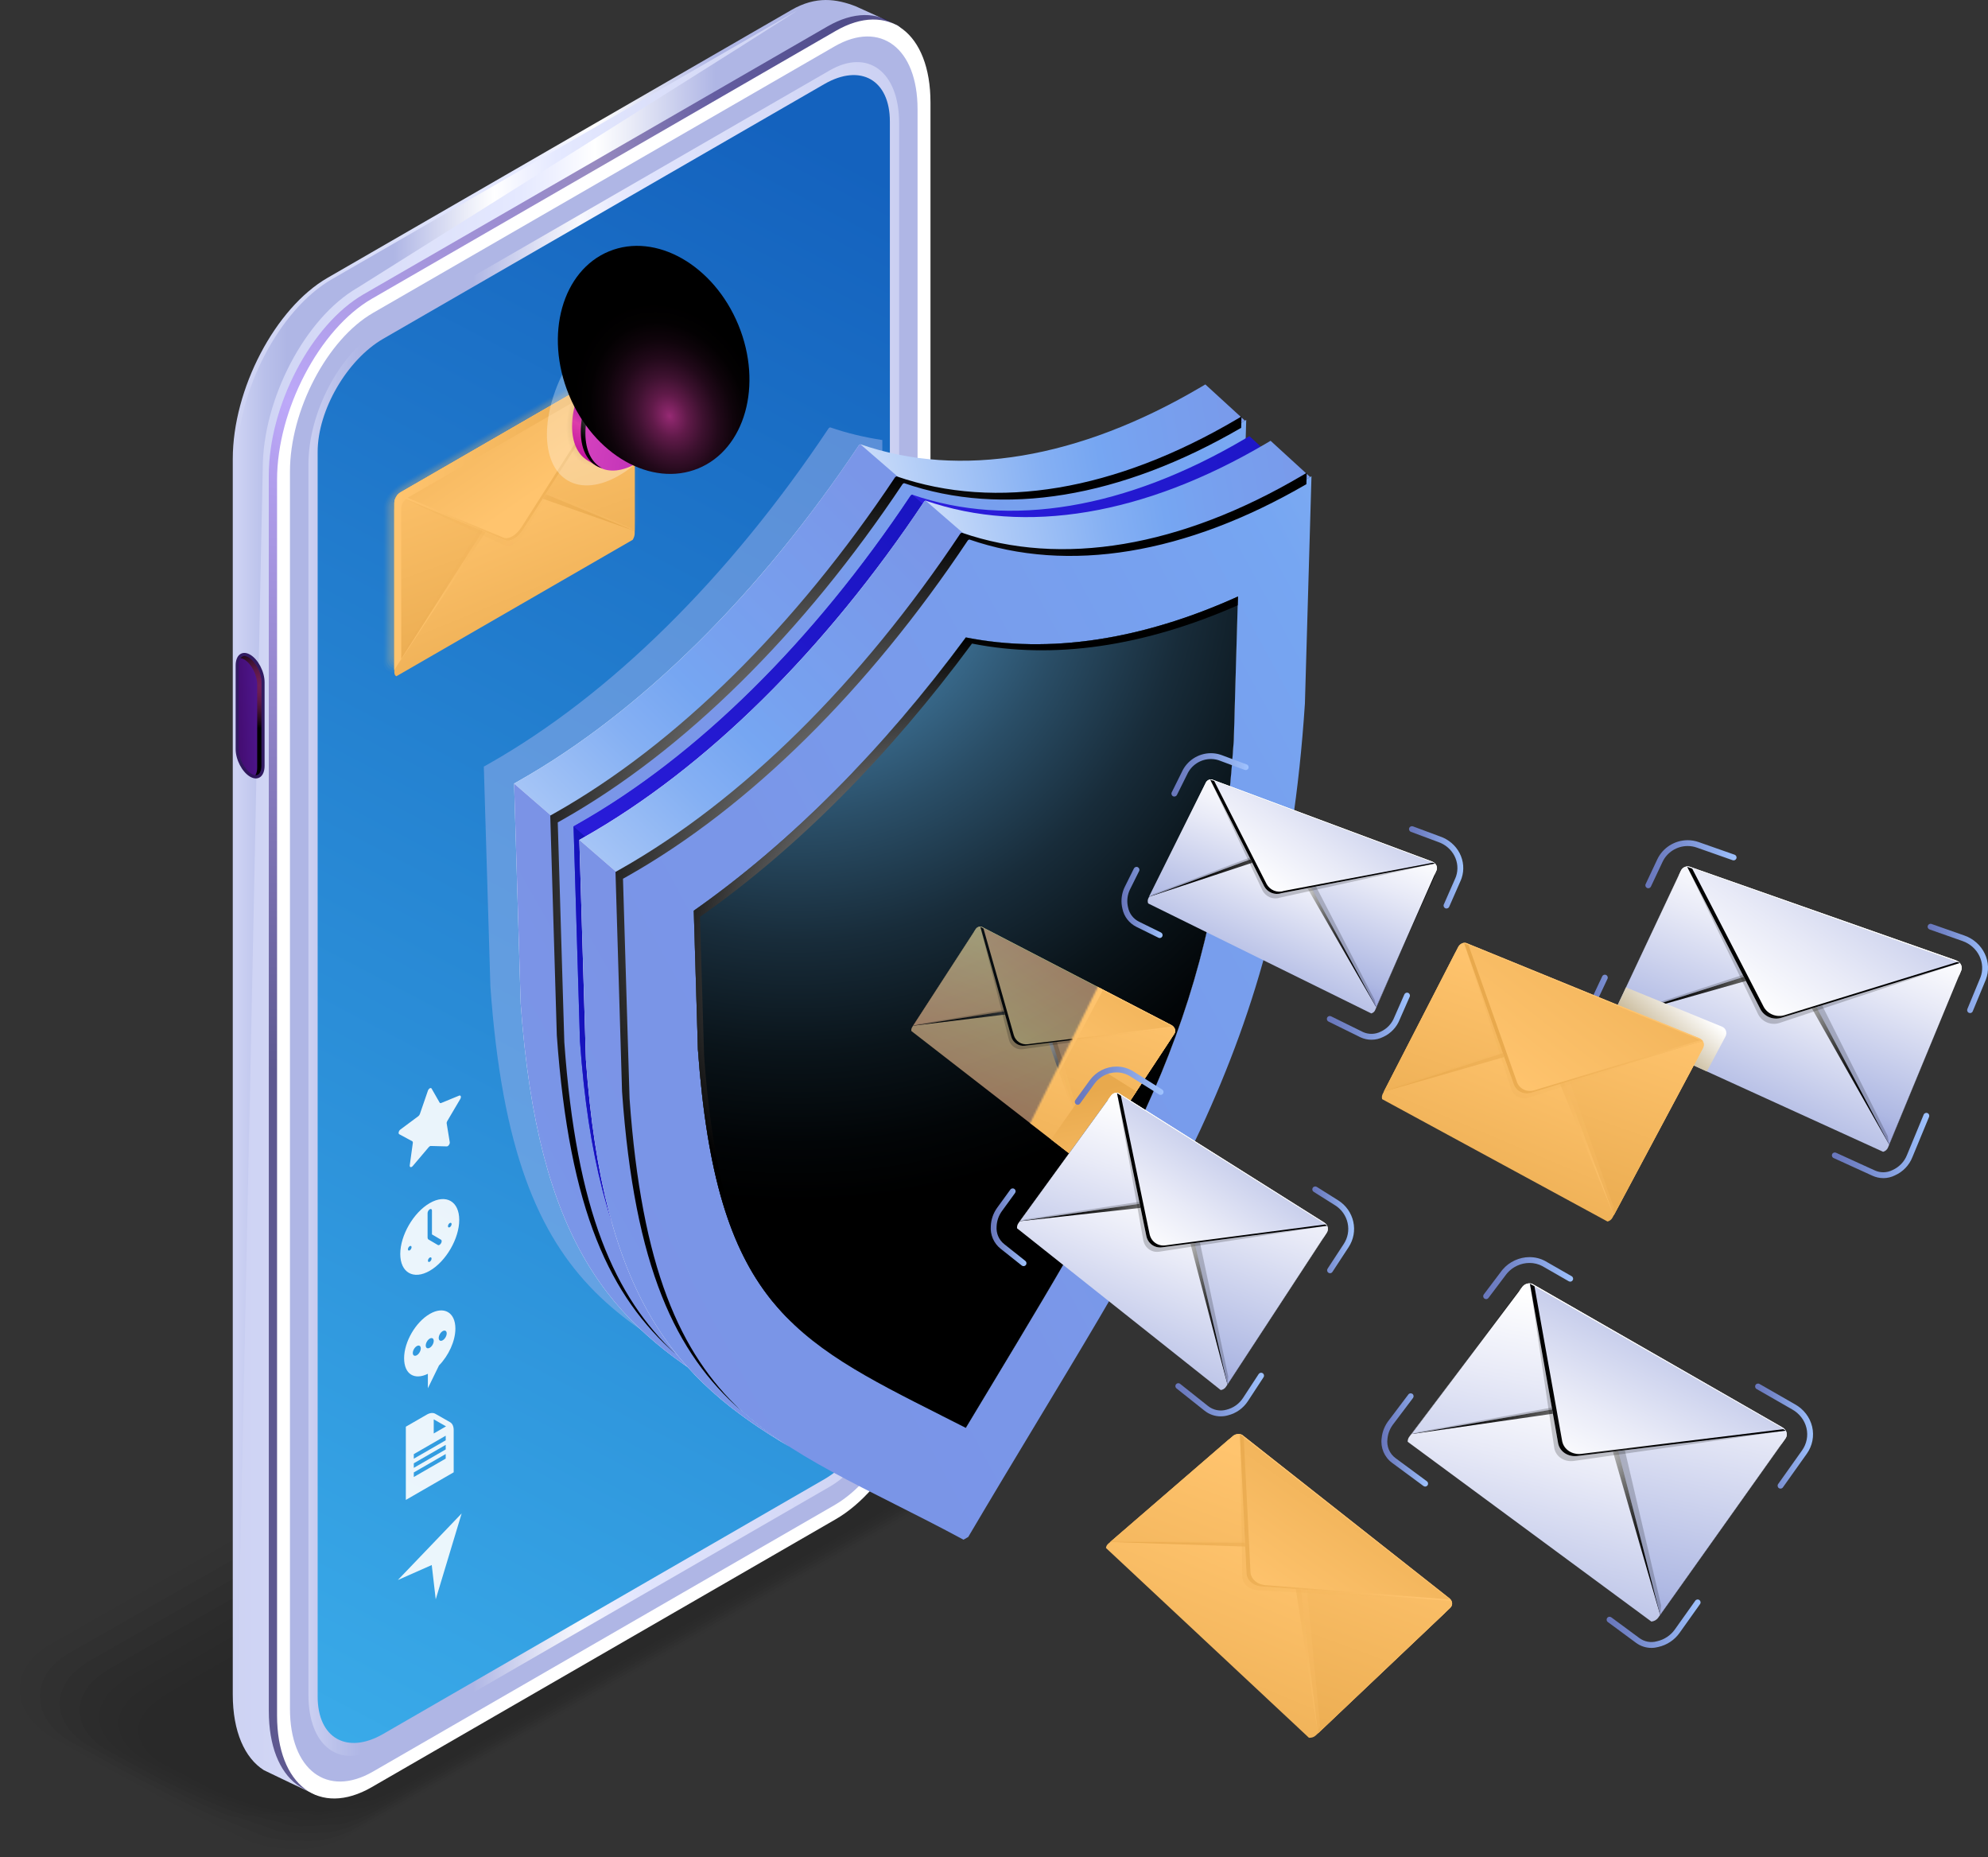 <?xml version="1.0" encoding="UTF-8"?>
<svg xmlns="http://www.w3.org/2000/svg" xmlns:xlink="http://www.w3.org/1999/xlink" viewBox="0 0 1038.2 969.84">
  <rect x="0" y="0" width="1038.2" height="969.84" fill="#333333" stroke="none"/>
  <defs>
    <style>
      .cls-1 {
        fill: url(#linear-gradient-38);
      }

      .cls-1, .cls-2, .cls-3, .cls-4, .cls-5, .cls-6, .cls-7, .cls-8, .cls-9, .cls-10, .cls-11, .cls-12, .cls-13, .cls-14, .cls-15, .cls-16, .cls-17, .cls-18, .cls-19, .cls-20, .cls-21, .cls-22, .cls-23, .cls-24, .cls-25, .cls-26, .cls-27, .cls-28, .cls-29, .cls-30, .cls-31, .cls-32, .cls-33, .cls-34, .cls-35, .cls-36, .cls-37, .cls-38, .cls-39, .cls-40, .cls-41, .cls-42, .cls-43, .cls-44, .cls-45, .cls-46, .cls-47, .cls-48, .cls-49, .cls-50, .cls-51, .cls-52, .cls-53, .cls-54, .cls-55, .cls-56, .cls-57, .cls-58, .cls-59, .cls-60, .cls-61, .cls-62, .cls-63, .cls-64, .cls-65, .cls-66, .cls-67, .cls-68, .cls-69, .cls-70, .cls-71, .cls-72, .cls-73, .cls-74, .cls-75, .cls-76, .cls-77, .cls-78, .cls-79, .cls-80, .cls-81, .cls-82, .cls-83, .cls-84, .cls-85, .cls-86, .cls-87, .cls-88, .cls-89, .cls-90, .cls-91, .cls-92, .cls-93, .cls-94, .cls-95, .cls-96, .cls-97, .cls-98, .cls-99, .cls-100, .cls-101, .cls-102, .cls-103, .cls-104, .cls-105, .cls-106, .cls-107, .cls-108, .cls-109, .cls-110, .cls-111, .cls-112, .cls-113, .cls-114, .cls-115, .cls-116, .cls-117, .cls-118, .cls-119, .cls-120, .cls-121, .cls-122, .cls-123, .cls-124, .cls-125, .cls-126, .cls-127, .cls-128, .cls-129, .cls-130, .cls-131, .cls-132, .cls-133, .cls-134, .cls-135, .cls-136, .cls-137, .cls-138, .cls-139, .cls-140, .cls-141, .cls-142, .cls-143, .cls-144 {
        stroke-width: 0px;
      }

      .cls-2 {
        fill: url(#radial-gradient-13);
      }

      .cls-2, .cls-5, .cls-15, .cls-16, .cls-17, .cls-18, .cls-27, .cls-33, .cls-34, .cls-42, .cls-52, .cls-54, .cls-71, .cls-75, .cls-77, .cls-82, .cls-88, .cls-92, .cls-99, .cls-102, .cls-105, .cls-106, .cls-115, .cls-117, .cls-135, .cls-137, .cls-142 {
        mix-blend-mode: color-dodge;
      }

      .cls-3, .cls-128 {
        opacity: .55;
      }

      .cls-4 {
        fill: url(#New_Gradient_Swatch_copy_2-12);
      }

      .cls-5 {
        fill: url(#linear-gradient-65);
      }

      .cls-6 {
        fill: url(#linear-gradient-17);
      }

      .cls-7 {
        fill: url(#linear-gradient-14);
      }

      .cls-7, .cls-89 {
        opacity: .73;
      }

      .cls-8 {
        fill: url(#linear-gradient-33);
      }

      .cls-9 {
        fill: url(#linear-gradient);
      }

      .cls-10 {
        fill: url(#New_Gradient_Swatch_copy_2-3);
      }

      .cls-11 {
        fill: url(#New_Gradient_Swatch_copy_2-2);
      }

      .cls-12 {
        fill: url(#linear-gradient-57);
      }

      .cls-13 {
        fill: url(#linear-gradient-25);
      }

      .cls-13, .cls-39, .cls-56, .cls-78, .cls-109, .cls-143 {
        mix-blend-mode: screen;
      }

      .cls-14 {
        fill: url(#New_Gradient_Swatch_copy_2-15);
      }

      .cls-15 {
        fill: url(#Radial_Gradient_1-2);
      }

      .cls-16 {
        fill: url(#Radial_Gradient_1-5);
      }

      .cls-17 {
        fill: url(#linear-gradient-27);
      }

      .cls-18 {
        fill: url(#linear-gradient-32);
      }

      .cls-19 {
        fill: url(#New_Gradient_Swatch_copy_2-9);
      }

      .cls-20 {
        fill: url(#New_Gradient_Swatch_copy_2-13);
      }

      .cls-145, .cls-39 {
        opacity: .6;
      }

      .cls-21 {
        fill: url(#New_Gradient_Swatch_copy_2);
      }

      .cls-22 {
        fill: url(#linear-gradient-30);
      }

      .cls-22, .cls-146, .cls-37, .cls-40, .cls-53, .cls-61, .cls-70, .cls-108, .cls-133, .cls-139 {
        opacity: .2;
      }

      .cls-147 {
        isolation: isolate;
      }

      .cls-23, .cls-59 {
        opacity: .36;
      }

      .cls-24 {
        fill: url(#radial-gradient-3);
      }

      .cls-24, .cls-36, .cls-45, .cls-63, .cls-148, .cls-80, .cls-95, .cls-100, .cls-149, .cls-134, .cls-140 {
        mix-blend-mode: multiply;
      }

      .cls-24, .cls-148 {
        opacity: .3;
      }

      .cls-25 {
        fill: url(#New_Gradient_Swatch_copy_2-16);
      }

      .cls-26 {
        fill: url(#linear-gradient-42);
      }

      .cls-27 {
        fill: url(#radial-gradient-11);
      }

      .cls-28 {
        opacity: .9;
      }

      .cls-28, .cls-68 {
        fill: #fff;
      }

      .cls-30 {
        fill: url(#New_Gradient_Swatch_copy_12-3);
      }

      .cls-31 {
        fill: url(#New_Gradient_Swatch_copy_2-14);
      }

      .cls-32 {
        fill: url(#New_Gradient_Swatch_copy_2-10);
      }

      .cls-33 {
        fill: url(#radial-gradient-10);
      }

      .cls-34 {
        fill: url(#radial-gradient-16);
      }

      .cls-35 {
        fill: url(#linear-gradient-9);
      }

      .cls-35, .cls-114 {
        opacity: .27;
      }

      .cls-36 {
        fill: url(#linear-gradient-44);
      }

      .cls-37 {
        fill: url(#linear-gradient-21);
      }

      .cls-38 {
        fill: url(#New_Gradient_Swatch_copy_6-9);
      }

      .cls-39 {
        fill: url(#radial-gradient);
      }

      .cls-40 {
        fill: url(#linear-gradient-62);
      }

      .cls-41 {
        fill: url(#New_Gradient_Swatch_copy_2-8);
      }

      .cls-42 {
        fill: url(#linear-gradient-19);
      }

      .cls-43, .cls-96 {
        opacity: .09;
      }

      .cls-44 {
        fill: url(#linear-gradient-5);
      }

      .cls-45 {
        fill: url(#linear-gradient-45);
      }

      .cls-46 {
        fill: url(#New_Gradient_Swatch_copy_2-7);
      }

      .cls-47 {
        fill: url(#linear-gradient-31);
      }

      .cls-48 {
        fill: url(#linear-gradient-13);
      }

      .cls-48, .cls-121 {
        opacity: .64;
      }

      .cls-49 {
        fill: url(#linear-gradient-58);
      }

      .cls-50 {
        fill: url(#linear-gradient-34);
      }

      .cls-51, .cls-110 {
        opacity: .18;
      }

      .cls-52 {
        fill: url(#radial-gradient-15);
      }

      .cls-54 {
        fill: url(#Radial_Gradient_1);
      }

      .cls-55 {
        fill: url(#New_Gradient_Swatch_copy_6-2);
      }

      .cls-56 {
        fill: url(#radial-gradient-4);
        opacity: .7;
      }

      .cls-57 {
        fill: url(#linear-gradient-41);
      }

      .cls-58 {
        fill: url(#linear-gradient-16);
      }

      .cls-58, .cls-76 {
        opacity: .91;
      }

      .cls-59 {
        fill: url(#linear-gradient-10);
      }

      .cls-60 {
        fill: url(#linear-gradient-40);
      }

      .cls-61 {
        fill: url(#linear-gradient-63);
      }

      .cls-62 {
        fill: url(#linear-gradient-15);
      }

      .cls-62, .cls-112 {
        opacity: .82;
      }

      .cls-63 {
        fill: url(#radial-gradient-8);
      }

      .cls-64 {
        fill: url(#New_Gradient_Swatch_copy_6-4);
      }

      .cls-65 {
        fill: url(#linear-gradient-23);
      }

      .cls-66 {
        fill: url(#New_Gradient_Swatch_copy_6);
      }

      .cls-67 {
        fill: url(#linear-gradient-43);
      }

      .cls-69 {
        fill: url(#linear-gradient-35);
      }

      .cls-70 {
        fill: url(#linear-gradient-50);
      }

      .cls-71 {
        fill: url(#Radial_Gradient_1-4);
      }

      .cls-72 {
        fill: url(#linear-gradient-59);
      }

      .cls-73 {
        fill: url(#linear-gradient-20);
      }

      .cls-74 {
        fill: url(#linear-gradient-2);
      }

      .cls-75 {
        fill: url(#linear-gradient-24);
      }

      .cls-77 {
        fill: url(#radial-gradient-19);
      }

      .cls-78 {
        fill: url(#radial-gradient-7);
      }

      .cls-78, .cls-80, .cls-109, .cls-143 {
        opacity: .5;
      }

      .cls-79 {
        fill: url(#linear-gradient-39);
      }

      .cls-80 {
        fill: #9cb2ec;
      }

      .cls-81 {
        fill: url(#New_Gradient_Swatch_copy_8-2);
      }

      .cls-82 {
        fill: url(#radial-gradient-17);
      }

      .cls-83 {
        fill: url(#linear-gradient-3);
      }

      .cls-84 {
        fill: url(#New_Gradient_Swatch_copy_2-4);
      }

      .cls-85 {
        fill: url(#Nepojmenovaný_přechod_769);
      }

      .cls-86 {
        fill: url(#New_Gradient_Swatch_copy_2-6);
      }

      .cls-87 {
        fill: url(#linear-gradient-11);
      }

      .cls-87, .cls-94 {
        opacity: .45;
      }

      .cls-88 {
        fill: url(#linear-gradient-52);
      }

      .cls-90 {
        fill: url(#New_Gradient_Swatch_copy_24);
      }

      .cls-91 {
        fill: url(#New_Gradient_Swatch_copy_6-3);
      }

      .cls-92 {
        fill: url(#radial-gradient-2);
      }

      .cls-93 {
        fill: url(#New_Gradient_Swatch_copy_6-7);
      }

      .cls-95 {
        fill: url(#linear-gradient-54);
      }

      .cls-96 {
        fill: url(#linear-gradient-7);
      }

      .cls-97 {
        fill: url(#linear-gradient-36);
      }

      .cls-98 {
        fill: url(#linear-gradient-48);
      }

      .cls-99 {
        fill: url(#radial-gradient-20);
      }

      .cls-100 {
        fill: url(#radial-gradient-5);
      }

      .cls-101 {
        fill: url(#New_Gradient_Swatch_copy_12-2);
      }

      .cls-102 {
        fill: url(#radial-gradient-6);
      }

      .cls-103 {
        fill: url(#linear-gradient-26);
      }

      .cls-104 {
        fill: url(#linear-gradient-61);
      }

      .cls-105 {
        fill: url(#Radial_Gradient_1-3);
      }

      .cls-106 {
        fill: url(#linear-gradient-60);
      }

      .cls-107 {
        fill: url(#linear-gradient-18);
      }

      .cls-108 {
        fill: url(#linear-gradient-22);
      }

      .cls-109 {
        fill: url(#White_Black_Radial-2);
      }

      .cls-110 {
        fill: url(#linear-gradient-8);
      }

      .cls-111 {
        fill: url(#linear-gradient-51);
      }

      .cls-150 {
        mask: url(#mask);
      }

      .cls-113 {
        fill: url(#New_Gradient_Swatch_copy_12);
      }

      .cls-115 {
        fill: url(#linear-gradient-47);
      }

      .cls-116 {
        fill: #afb6e5;
      }

      .cls-117 {
        fill: url(#radial-gradient-9);
      }

      .cls-118 {
        fill: url(#linear-gradient-46);
      }

      .cls-119, .cls-122 {
        opacity: 0;
      }

      .cls-120 {
        fill: url(#linear-gradient-64);
      }

      .cls-122 {
        fill: url(#linear-gradient-6);
      }

      .cls-123 {
        fill: url(#linear-gradient-28);
      }

      .cls-124 {
        fill: url(#linear-gradient-56);
      }

      .cls-125 {
        fill: url(#New_Gradient_Swatch_copy_2-11);
      }

      .cls-126 {
        fill: url(#New_Gradient_Swatch_copy_8-3);
      }

      .cls-127 {
        fill: url(#New_Gradient_Swatch_copy_2-5);
      }

      .cls-128 {
        fill: url(#linear-gradient-12);
      }

      .cls-129 {
        fill: url(#New_Gradient_Swatch_copy_8);
      }

      .cls-130 {
        fill: url(#New_Gradient_Swatch_copy_6-5);
      }

      .cls-131 {
        fill: url(#linear-gradient-4);
      }

      .cls-132 {
        fill: url(#New_Gradient_Swatch_copy_6-6);
      }

      .cls-133 {
        fill: url(#linear-gradient-29);
      }

      .cls-134 {
        fill: url(#linear-gradient-55);
      }

      .cls-135 {
        fill: url(#radial-gradient-18);
      }

      .cls-136 {
        fill: url(#linear-gradient-37);
      }

      .cls-137 {
        fill: url(#radial-gradient-14);
      }

      .cls-138 {
        fill: url(#New_Gradient_Swatch_copy_6-10);
      }

      .cls-139 {
        fill: url(#linear-gradient-49);
      }

      .cls-140 {
        fill: url(#linear-gradient-53);
      }

      .cls-141 {
        fill: url(#New_Gradient_Swatch_copy_9);
      }

      .cls-142 {
        fill: url(#radial-gradient-12);
      }

      .cls-143 {
        fill: url(#White_Black_Radial);
      }

      .cls-144 {
        fill: url(#New_Gradient_Swatch_copy_6-8);
      }
    </style>
    <linearGradient id="linear-gradient" x1="121.56" y1="468.8" x2="471.78" y2="468.8" gradientUnits="userSpaceOnUse">
      <stop offset="0" stop-color="#cdd2f3"/>
      <stop offset=".43" stop-color="#e5e9ff"/>
      <stop offset=".48" stop-color="#eff1ff"/>
      <stop offset=".54" stop-color="#fff"/>
      <stop offset=".59" stop-color="#ebedf8"/>
      <stop offset=".7" stop-color="#b8bee8"/>
      <stop offset=".72" stop-color="#afb6e5"/>
      <stop offset=".91" stop-color="#afb6e5"/>
      <stop offset=".95" stop-color="#b9c0ea"/>
      <stop offset="1" stop-color="#cdd2f3"/>
    </linearGradient>
    <linearGradient id="linear-gradient-2" x1="14069.83" y1="445.84" x2="14362.09" y2="445.84" gradientTransform="translate(14485.88) rotate(-180) scale(1 -1)" xlink:href="#linear-gradient"/>
    <radialGradient id="radial-gradient" cx="14335.53" cy="209.91" fx="14335.53" fy="209.91" r="349.89" gradientTransform="translate(14485.88) rotate(-180) scale(1 -1)" gradientUnits="userSpaceOnUse">
      <stop offset="0" stop-color="#af8afc"/>
      <stop offset="1" stop-color="#10054d"/>
    </radialGradient>
    <linearGradient id="Nepojmenovaný_přechod_769" data-name="Nepojmenovaný přechod 769" x1="14016.33" y1="474.66" x2="14324.8" y2="474.66" gradientTransform="translate(14485.88) rotate(-180) scale(1 -1)" gradientUnits="userSpaceOnUse">
      <stop offset="0" stop-color="#cbd0f2"/>
      <stop offset=".19" stop-color="#d5d9f7"/>
      <stop offset=".28" stop-color="#dadef9"/>
      <stop offset=".41" stop-color="#dfe3fc"/>
      <stop offset=".43" stop-color="#e0e4fd"/>
      <stop offset=".49" stop-color="#eaecfd"/>
      <stop offset=".54" stop-color="#f7f8fd"/>
      <stop offset=".6" stop-color="#e3e5f6"/>
      <stop offset=".72" stop-color="#b0b7e5"/>
      <stop offset=".72" stop-color="#afb6e5"/>
      <stop offset=".91" stop-color="#afb6e5"/>
      <stop offset=".95" stop-color="#b9c0ea"/>
      <stop offset="1" stop-color="#cbd0f2"/>
    </linearGradient>
    <linearGradient id="linear-gradient-3" x1="13981.47" y1="114.09" x2="14450.8" y2="1009.01" gradientTransform="translate(14485.88) rotate(-180) scale(1 -1)" gradientUnits="userSpaceOnUse">
      <stop offset="0" stop-color="#1462be"/>
      <stop offset="1" stop-color="#40b7f0"/>
    </linearGradient>
    <linearGradient id="linear-gradient-4" x1="5754.29" y1="9470.56" x2="5809.48" y2="9470.56" gradientTransform="translate(-10961.82 -12707.14) rotate(70.89) scale(1.53 -.65) skewX(26.33)" gradientUnits="userSpaceOnUse">
      <stop offset="0" stop-color="#311b61"/>
      <stop offset=".2" stop-color="#290e52"/>
      <stop offset=".49" stop-color="#200041"/>
      <stop offset="1" stop-color="#0f001f"/>
    </linearGradient>
    <linearGradient id="linear-gradient-5" x1="14369.46" y1="374.31" x2="14331.4" y2="372.68" gradientTransform="translate(14485.88) rotate(-180) scale(1 -1)" gradientUnits="userSpaceOnUse">
      <stop offset="0" stop-color="#3d065f"/>
      <stop offset="1" stop-color="#5f27bd"/>
    </linearGradient>
    <radialGradient id="radial-gradient-2" cx="14350.32" cy="358.08" fx="14350.32" fy="358.08" r="22.35" gradientTransform="translate(14485.88) rotate(-180) scale(1 -1)" gradientUnits="userSpaceOnUse">
      <stop offset="0" stop-color="#711f56"/>
      <stop offset=".16" stop-color="#6b1d51"/>
      <stop offset=".36" stop-color="#5c1946"/>
      <stop offset=".58" stop-color="#421232"/>
      <stop offset=".82" stop-color="#1f0818"/>
      <stop offset="1" stop-color="#000"/>
    </radialGradient>
    <linearGradient id="linear-gradient-6" x1="23979.59" y1="101.11" x2="24089.21" y2="310.13" gradientTransform="translate(24333.96) rotate(-180) scale(1 -1)" gradientUnits="userSpaceOnUse">
      <stop offset="0" stop-color="#e8a94d"/>
      <stop offset=".99" stop-color="#ffc46e"/>
    </linearGradient>
    <linearGradient id="linear-gradient-7" x1="23980.91" y1="103.5" x2="24089.03" y2="309.67" xlink:href="#linear-gradient-6"/>
    <linearGradient id="linear-gradient-8" x1="23982.23" y1="105.9" x2="24088.85" y2="309.21" xlink:href="#linear-gradient-6"/>
    <linearGradient id="linear-gradient-9" x1="23983.55" y1="108.3" x2="24088.67" y2="308.75" xlink:href="#linear-gradient-6"/>
    <linearGradient id="linear-gradient-10" x1="23984.86" y1="110.69" x2="24088.49" y2="308.29" xlink:href="#linear-gradient-6"/>
    <linearGradient id="linear-gradient-11" x1="23986.18" y1="113.09" x2="24088.32" y2="307.83" xlink:href="#linear-gradient-6"/>
    <linearGradient id="linear-gradient-12" x1="23987.51" y1="115.48" x2="24088.14" y2="307.38" xlink:href="#linear-gradient-6"/>
    <linearGradient id="linear-gradient-13" x1="23988.83" y1="117.87" x2="24087.97" y2="306.92" xlink:href="#linear-gradient-6"/>
    <linearGradient id="linear-gradient-14" x1="23990.15" y1="120.27" x2="24087.79" y2="306.45" xlink:href="#linear-gradient-6"/>
    <linearGradient id="linear-gradient-15" x1="23991.47" y1="122.66" x2="24087.62" y2="305.99" xlink:href="#linear-gradient-6"/>
    <linearGradient id="linear-gradient-16" x1="23992.8" y1="125.05" x2="24087.45" y2="305.53" xlink:href="#linear-gradient-6"/>
    <linearGradient id="linear-gradient-17" x1="23994.13" y1="127.44" x2="24087.28" y2="305.07" xlink:href="#linear-gradient-6"/>
    <linearGradient id="linear-gradient-18" x1="16839.92" y1="360.1" x2="16885.56" y2="249.46" gradientTransform="translate(17145.52) rotate(-180) scale(1 -1)" xlink:href="#linear-gradient-6"/>
    <linearGradient id="linear-gradient-19" x1="16814.09" y1="270.65" x2="16939.6" y2="270.65" gradientTransform="translate(17145.52) rotate(-180) scale(1 -1)" xlink:href="#linear-gradient-6"/>
    <linearGradient id="linear-gradient-20" x1="16851.7" y1="339.99" x2="16894.97" y2="218.92" gradientTransform="translate(17145.52) rotate(-180) scale(1 -1)" xlink:href="#linear-gradient-6"/>
    <linearGradient id="linear-gradient-21" x1="205.93" y1="300.24" x2="331.44" y2="300.24" gradientTransform="matrix(1,0,0,1,0,0)" xlink:href="#linear-gradient-6"/>
    <linearGradient id="linear-gradient-22" x1="207.36" y1="236.66" x2="329.45" y2="236.66" gradientTransform="matrix(1,0,0,1,0,0)" xlink:href="#linear-gradient-6"/>
    <linearGradient id="linear-gradient-23" x1="16918.2" y1="163.93" x2="16856.8" y2="252.85" gradientTransform="translate(17145.52) rotate(-180) scale(1 -1)" xlink:href="#linear-gradient-6"/>
    <linearGradient id="linear-gradient-24" x1="16805.41" y1="12901.01" x2="16927.51" y2="12901.01" gradientTransform="translate(17134.87 13136.29) rotate(-180)" xlink:href="#linear-gradient-6"/>
    <linearGradient id="linear-gradient-25" x1="16814.09" y1="268.82" x2="16939.6" y2="268.82" gradientTransform="translate(17145.52) rotate(-180) scale(1 -1)" xlink:href="#linear-gradient-6"/>
    <radialGradient id="radial-gradient-3" cx="4781.78" cy="-3158.66" fx="4781.78" fy="-3158.66" r="33" gradientTransform="translate(-6540.62 -579.01) rotate(29.69) scale(1 .86) skewX(-26.42)" gradientUnits="userSpaceOnUse">
      <stop offset="0" stop-color="#f5f6f8"/>
      <stop offset=".14" stop-color="#f0f2f4"/>
      <stop offset=".29" stop-color="#e2e6ea"/>
      <stop offset=".46" stop-color="#ccd3da"/>
      <stop offset=".62" stop-color="#acb9c3"/>
      <stop offset=".71" stop-color="#99a9b5"/>
      <stop offset=".76" stop-color="#a3b1bc"/>
      <stop offset=".85" stop-color="#bec8d0"/>
      <stop offset=".96" stop-color="#ebeef0"/>
      <stop offset="1" stop-color="#fff"/>
    </radialGradient>
    <linearGradient id="New_Gradient_Swatch_copy_24" data-name="New Gradient Swatch copy 24" x1="15065.5" y1="170.66" x2="15105" y2="239.09" gradientTransform="translate(15409.25) rotate(-180) scale(1 -1)" gradientUnits="userSpaceOnUse">
      <stop offset="0" stop-color="#c211a1"/>
      <stop offset=".05" stop-color="#c518a4"/>
      <stop offset=".13" stop-color="#cd2caf"/>
      <stop offset=".14" stop-color="#cf30b1"/>
      <stop offset=".23" stop-color="#ff63ce"/>
      <stop offset=".28" stop-color="#eb48bf"/>
      <stop offset=".38" stop-color="#c211a1"/>
      <stop offset=".54" stop-color="#a919ab"/>
      <stop offset=".62" stop-color="#ac1baa"/>
      <stop offset=".7" stop-color="#b722aa"/>
      <stop offset=".77" stop-color="#c82faa"/>
      <stop offset=".82" stop-color="#dc3daa"/>
      <stop offset=".93" stop-color="#cd23a4"/>
      <stop offset="1" stop-color="#c211a1"/>
    </linearGradient>
    <linearGradient id="New_Gradient_Swatch_copy_9" data-name="New Gradient Swatch copy 9" x1="14999.54" y1="227.23" x2="15157.34" y2="191.86" gradientTransform="translate(8122.78 13119.75) rotate(-120.31) scale(1 -1)" gradientUnits="userSpaceOnUse">
      <stop offset=".04" stop-color="#9f19ab"/>
      <stop offset=".24" stop-color="#ae24b0"/>
      <stop offset=".65" stop-color="#d643bf"/>
      <stop offset="1" stop-color="#ff63ce"/>
    </linearGradient>
    <radialGradient id="Radial_Gradient_1" data-name="Radial Gradient 1" cx="15082.46" cy="208.99" fx="15082.46" fy="208.99" r="30.1" gradientTransform="translate(15409.25) rotate(-180) scale(1 -1)" gradientUnits="userSpaceOnUse">
      <stop offset="0" stop-color="#fff"/>
      <stop offset="1" stop-color="#000"/>
    </radialGradient>
    <linearGradient id="New_Gradient_Swatch_copy_6" data-name="New Gradient Swatch copy 6" x1="564.82" y1="514.19" x2="435.51" y2="435.21" gradientUnits="userSpaceOnUse">
      <stop offset="0" stop-color="#7b93e6"/>
      <stop offset=".24" stop-color="#7a96e8"/>
      <stop offset=".46" stop-color="#77a1ef"/>
      <stop offset=".52" stop-color="#76a6f2"/>
      <stop offset=".6" stop-color="#85b0f3"/>
      <stop offset=".75" stop-color="#afcbf7"/>
      <stop offset=".96" stop-color="#f1f5fd"/>
      <stop offset="1" stop-color="#fff"/>
    </linearGradient>
    <linearGradient id="New_Gradient_Swatch_copy_6-2" data-name="New Gradient Swatch copy 6" x1="14913.32" y1="410.04" x2="15291.61" y2="476.39" gradientTransform="translate(15720.27) rotate(-180) scale(1 -1)" xlink:href="#New_Gradient_Swatch_copy_6"/>
    <linearGradient id="New_Gradient_Swatch_copy_6-3" data-name="New Gradient Swatch copy 6" x1="15179" y1="164.18" x2="15537.93" y2="528.69" gradientTransform="translate(15720.27) rotate(-180) scale(1 -1)" xlink:href="#New_Gradient_Swatch_copy_6"/>
    <linearGradient id="New_Gradient_Swatch_copy_6-4" data-name="New Gradient Swatch copy 6" x1="15375.46" y1="555.4" x2="15689.49" y2="733.78" gradientTransform="translate(15720.27) rotate(-180) scale(1 -1)" xlink:href="#New_Gradient_Swatch_copy_6"/>
    <radialGradient id="radial-gradient-4" cx="15249.93" cy="499.1" fx="15249.93" fy="499.1" r="183.43" gradientTransform="translate(15720.27) rotate(-180) scale(1 -1)" gradientUnits="userSpaceOnUse">
      <stop offset="0" stop-color="#9fcdff"/>
      <stop offset="1" stop-color="#4c5bee"/>
    </radialGradient>
    <radialGradient id="radial-gradient-5" cx="15247.87" cy="417.54" fx="15247.87" fy="417.54" r="287.18" gradientTransform="translate(15720.27) rotate(-180) scale(1 -1)" gradientUnits="userSpaceOnUse">
      <stop offset=".48" stop-color="#fff"/>
      <stop offset="1" stop-color="#8fced5"/>
    </radialGradient>
    <linearGradient id="New_Gradient_Swatch_copy_6-5" data-name="New Gradient Swatch copy 6" x1="186.58" y1="665.98" x2="1185.11" y2="125.19" xlink:href="#New_Gradient_Swatch_copy_6"/>
    <radialGradient id="White_Black_Radial" data-name="White, Black Radial" cx="274.03" cy="290.56" fx="274.03" fy="290.56" r="301.69" gradientUnits="userSpaceOnUse">
      <stop offset="0" stop-color="#fff"/>
      <stop offset="1" stop-color="#000"/>
    </radialGradient>
    <radialGradient id="Radial_Gradient_1-2" data-name="Radial Gradient 1" cx="15252.43" cy="462.33" fx="15252.43" fy="462.33" r="215.09" gradientTransform="translate(15720.27) rotate(-180) scale(1 -1)" xlink:href="#Radial_Gradient_1"/>
    <radialGradient id="radial-gradient-6" cx="15338.75" cy="256.66" fx="15338.75" fy="256.66" r="342.03" gradientTransform="translate(15720.27) rotate(-180) scale(1 -1)" gradientUnits="userSpaceOnUse">
      <stop offset=".02" stop-color="#5ba9df"/>
      <stop offset=".22" stop-color="#4179a0"/>
      <stop offset=".42" stop-color="#2a4e67"/>
      <stop offset=".6" stop-color="#182c3a"/>
      <stop offset=".77" stop-color="#0a141a"/>
      <stop offset=".91" stop-color="#020507"/>
      <stop offset="1" stop-color="#000"/>
    </radialGradient>
    <radialGradient id="Radial_Gradient_1-3" data-name="Radial Gradient 1" cx="15249.93" cy="471.44" fx="15249.93" fy="471.44" r="167.41" gradientTransform="translate(15720.27) rotate(-180) scale(1 -1)" xlink:href="#Radial_Gradient_1"/>
    <linearGradient id="New_Gradient_Swatch_copy_12" data-name="New Gradient Swatch copy 12" x1="14894.26" y1="432.38" x2="15264.13" y2="497.25" gradientTransform="translate(15720.27) rotate(-180) scale(1 -1)" gradientUnits="userSpaceOnUse">
      <stop offset=".1" stop-color="#1613bc"/>
      <stop offset="1" stop-color="#3220e6"/>
    </linearGradient>
    <linearGradient id="New_Gradient_Swatch_copy_12-2" data-name="New Gradient Swatch copy 12" x1="15154.02" y1="191.98" x2="15504.97" y2="548.39" xlink:href="#New_Gradient_Swatch_copy_12"/>
    <linearGradient id="New_Gradient_Swatch_copy_12-3" data-name="New Gradient Swatch copy 12" x1="15346.12" y1="574.5" x2="15653.16" y2="748.91" xlink:href="#New_Gradient_Swatch_copy_12"/>
    <linearGradient id="New_Gradient_Swatch_copy_6-6" data-name="New Gradient Swatch copy 6" x1="598.9" y1="543.61" x2="469.58" y2="464.63" xlink:href="#New_Gradient_Swatch_copy_6"/>
    <linearGradient id="New_Gradient_Swatch_copy_6-7" data-name="New Gradient Swatch copy 6" x1="14879.25" y1="439.47" x2="15257.54" y2="505.82" gradientTransform="translate(15720.27) rotate(-180) scale(1 -1)" xlink:href="#New_Gradient_Swatch_copy_6"/>
    <linearGradient id="New_Gradient_Swatch_copy_6-8" data-name="New Gradient Swatch copy 6" x1="15144.93" y1="193.6" x2="15503.85" y2="558.11" gradientTransform="translate(15720.27) rotate(-180) scale(1 -1)" xlink:href="#New_Gradient_Swatch_copy_6"/>
    <linearGradient id="New_Gradient_Swatch_copy_6-9" data-name="New Gradient Swatch copy 6" x1="15341.39" y1="584.83" x2="15655.42" y2="763.2" gradientTransform="translate(15720.27) rotate(-180) scale(1 -1)" xlink:href="#New_Gradient_Swatch_copy_6"/>
    <radialGradient id="radial-gradient-7" cx="15215.86" cy="528.53" fx="15215.86" fy="528.53" r="183.43" xlink:href="#radial-gradient-4"/>
    <radialGradient id="radial-gradient-8" cx="15213.8" cy="446.96" fx="15213.8" fy="446.96" r="287.18" xlink:href="#radial-gradient-5"/>
    <linearGradient id="New_Gradient_Swatch_copy_6-10" data-name="New Gradient Swatch copy 6" x1="220.65" y1="695.4" x2="1219.18" y2="154.61" xlink:href="#New_Gradient_Swatch_copy_6"/>
    <radialGradient id="White_Black_Radial-2" data-name="White, Black Radial" cx="308.1" cy="319.98" fx="308.1" fy="319.98" r="301.69" xlink:href="#White_Black_Radial"/>
    <radialGradient id="Radial_Gradient_1-4" data-name="Radial Gradient 1" cx="15218.36" cy="491.76" fx="15218.36" fy="491.76" r="215.09" gradientTransform="translate(15720.27) rotate(-180) scale(1 -1)" xlink:href="#Radial_Gradient_1"/>
    <radialGradient id="radial-gradient-9" cx="15304.68" cy="286.08" fx="15304.68" fy="286.08" r="342.03" xlink:href="#radial-gradient-6"/>
    <radialGradient id="Radial_Gradient_1-5" data-name="Radial Gradient 1" cx="15215.86" cy="500.86" fx="15215.86" fy="500.86" r="167.41" gradientTransform="translate(15720.27) rotate(-180) scale(1 -1)" xlink:href="#Radial_Gradient_1"/>
    <linearGradient id="linear-gradient-26" x1="921.97" y1="1117.45" x2="980.68" y2="975.11" gradientTransform="translate(-225.66 -128.91) rotate(3.01) scale(1.1 .91) skewX(-6.72)" xlink:href="#linear-gradient-6"/>
    <linearGradient id="linear-gradient-27" x1="889.51" y1="1002.19" x2="1053.56" y2="1002.19" gradientTransform="translate(-225.66 -128.91) rotate(3.01) scale(1.1 .91) skewX(-6.72)" xlink:href="#linear-gradient-6"/>
    <linearGradient id="linear-gradient-28" x1="938.98" y1="1089.32" x2="992.9" y2="938.43" gradientTransform="translate(-225.66 -128.91) rotate(3.01) scale(1.1 .91) skewX(-6.72)" xlink:href="#linear-gradient-6"/>
    <linearGradient id="linear-gradient-29" x1="579.84" y1="854.82" x2="689.4" y2="854.82" gradientTransform="matrix(1,0,0,1,0,0)" xlink:href="#linear-gradient-6"/>
    <linearGradient id="linear-gradient-30" x1="647.53" y1="792.55" x2="758.11" y2="792.55" gradientTransform="matrix(1,0,0,1,0,0)" xlink:href="#linear-gradient-6"/>
    <linearGradient id="linear-gradient-31" x1="1032.13" y1="911.32" x2="964.29" y2="1009.56" gradientTransform="translate(-225.66 -128.91) rotate(3.01) scale(1.1 .91) skewX(-6.72)" xlink:href="#linear-gradient-6"/>
    <linearGradient id="linear-gradient-32" x1="929.86" y1="12174.93" x2="1044.65" y2="12174.93" gradientTransform="translate(-2543.06 11677) rotate(3.01) scale(1.1 -.91) skewX(6.72)" xlink:href="#linear-gradient-6"/>
    <linearGradient id="linear-gradient-33" x1="1062.52" y1="27.24" x2="1129.43" y2="-134.97" gradientTransform="translate(-366.12 982.99) rotate(-6.05) scale(1.07 .93) skewX(-7.36)" gradientUnits="userSpaceOnUse">
      <stop offset="0" stop-color="#8f98d6"/>
      <stop offset=".09" stop-color="#97a0d9"/>
      <stop offset=".23" stop-color="#aeb8e3"/>
      <stop offset=".75" stop-color="#e8eaf7"/>
      <stop offset="1" stop-color="#fff"/>
    </linearGradient>
    <radialGradient id="radial-gradient-10" cx="1119.7" cy="-104.54" fx="1119.7" fy="-104.54" r="93.02" gradientTransform="translate(-366.12 982.99) rotate(-6.05) scale(1.07 .93) skewX(-7.36)" gradientUnits="userSpaceOnUse">
      <stop offset="0" stop-color="#fff"/>
      <stop offset=".07" stop-color="#d8d8d8"/>
      <stop offset=".16" stop-color="#a5a5a5"/>
      <stop offset=".26" stop-color="#797979"/>
      <stop offset=".37" stop-color="#545454"/>
      <stop offset=".47" stop-color="#353535"/>
      <stop offset=".59" stop-color="#1d1d1d"/>
      <stop offset=".7" stop-color="#0d0d0d"/>
      <stop offset=".84" stop-color="#030303"/>
      <stop offset="1" stop-color="#000"/>
    </radialGradient>
    <linearGradient id="linear-gradient-34" x1="1081.99" y1="-4.79" x2="1143.44" y2="-176.74" xlink:href="#linear-gradient-33"/>
    <linearGradient id="linear-gradient-35" x1="1186.69" y1="-209.29" x2="1108.8" y2="-96.48" xlink:href="#linear-gradient-33"/>
    <radialGradient id="radial-gradient-11" cx="1125.31" cy="13283" fx="1125.31" fy="13283" r="38.02" gradientTransform="translate(-878.02 13340.15) rotate(-6.05) scale(1.07 -.93) skewX(7.36)" xlink:href="#radial-gradient-10"/>
    <linearGradient id="linear-gradient-36" x1="613.72" y1="762.99" x2="650.49" y2="673.84" gradientTransform="translate(67.61 -239.87) rotate(2.24) scale(1.02 .98) skewX(-1.51)" xlink:href="#linear-gradient-33"/>
    <radialGradient id="radial-gradient-12" cx="642.28" cy="694.28" fx="642.28" fy="694.28" r="65.63" gradientTransform="translate(67.61 -239.87) rotate(2.24) scale(1.02 .98) skewX(-1.51)" xlink:href="#radial-gradient-10"/>
    <linearGradient id="linear-gradient-37" x1="622.71" y1="743.61" x2="654.62" y2="654.32" gradientTransform="translate(67.61 -239.87) rotate(2.24) scale(1.02 .98) skewX(-1.51)" xlink:href="#linear-gradient-33"/>
    <linearGradient id="linear-gradient-38" x1="699.85" y1="590.7" x2="627.41" y2="695.61" gradientTransform="translate(67.61 -239.87) rotate(2.24) scale(1.02 .98) skewX(-1.51)" xlink:href="#linear-gradient-33"/>
    <radialGradient id="radial-gradient-13" cx="633.07" cy="12469.41" fx="633.07" fy="12469.41" r="31.35" gradientTransform="translate(-777.44 12667.41) rotate(2.24) scale(1.02 -.98) skewX(1.51)" xlink:href="#radial-gradient-10"/>
    <linearGradient id="linear-gradient-39" x1="980.23" y1="916.4" x2="1026.94" y2="803.16" gradientTransform="translate(-41.84 -327.52) rotate(3.51) scale(1.05 .95) skewX(-2.6)" xlink:href="#linear-gradient-33"/>
    <radialGradient id="radial-gradient-14" cx="1015.1" cy="830.55" fx="1015.1" fy="830.55" r="78.32" gradientTransform="translate(-41.84 -327.52) rotate(3.51) scale(1.05 .95) skewX(-2.6)" xlink:href="#radial-gradient-10"/>
    <linearGradient id="linear-gradient-40" x1="993.3" y1="892.67" x2="1034.08" y2="778.57" gradientTransform="translate(-41.84 -327.52) rotate(3.51) scale(1.05 .95) skewX(-2.6)" xlink:href="#linear-gradient-33"/>
    <linearGradient id="linear-gradient-41" x1="1086.6" y1="695.74" x2="992.35" y2="832.24" gradientTransform="translate(-41.84 -327.52) rotate(3.51) scale(1.05 .95) skewX(-2.6)" xlink:href="#linear-gradient-33"/>
    <radialGradient id="radial-gradient-15" cx="1005.43" cy="12335.85" fx="1005.43" fy="12335.85" r="38.21" gradientTransform="translate(-1422.08 12151.79) rotate(3.51) scale(1.05 -.95) skewX(2.6)" xlink:href="#radial-gradient-10"/>
    <linearGradient id="linear-gradient-42" x1="883.01" y1="522.91" x2="839.27" y2="573.12" gradientUnits="userSpaceOnUse">
      <stop offset="0" stop-color="#fff"/>
      <stop offset="1" stop-color="#7a5608"/>
    </linearGradient>
    <linearGradient id="linear-gradient-43" x1="865.59" y1="507.74" x2="821.85" y2="557.94" xlink:href="#linear-gradient-42"/>
    <linearGradient id="New_Gradient_Swatch_copy_8" data-name="New Gradient Swatch copy 8" x1="508.14" y1="627.03" x2="548.86" y2="528.33" gradientUnits="userSpaceOnUse">
      <stop offset=".04" stop-color="#ffa98c"/>
      <stop offset=".32" stop-color="#feb892"/>
      <stop offset=".86" stop-color="#fee0a3"/>
      <stop offset="1" stop-color="#feeca8"/>
    </linearGradient>
    <radialGradient id="radial-gradient-16" cx="544.37" cy="546.15" fx="544.37" fy="546.15" r="63.95" gradientTransform="matrix(1,0,0,1,0,0)" xlink:href="#radial-gradient-10"/>
    <linearGradient id="New_Gradient_Swatch_copy_8-2" data-name="New Gradient Swatch copy 8" x1="520.18" y1="607.47" x2="557.68" y2="502.55" xlink:href="#New_Gradient_Swatch_copy_8"/>
    <linearGradient id="New_Gradient_Swatch_copy_8-3" data-name="New Gradient Swatch copy 8" x1="595.78" y1="462.3" x2="533.99" y2="551.79" xlink:href="#New_Gradient_Swatch_copy_8"/>
    <radialGradient id="radial-gradient-17" cx="542.08" cy="12617.81" fx="542.08" fy="12617.81" r="28.02" gradientTransform="translate(10.65 13136.29) scale(1 -1)" xlink:href="#radial-gradient-10"/>
    <linearGradient id="linear-gradient-44" x1="566.45" y1="608.55" x2="566.47" y2="608.63" xlink:href="#linear-gradient-42"/>
    <linearGradient id="linear-gradient-45" x1="568.4" y1="569.75" x2="582.55" y2="634.58" xlink:href="#linear-gradient-42"/>
    <mask id="mask" x="475.91" y="483.84" width="181.64" height="184.22" maskUnits="userSpaceOnUse">
      <polygon class="cls-68" points="576.92 508.06 529 604.67 628.14 668.06 657.56 544.83 576.92 508.06"/>
    </mask>
    <linearGradient id="linear-gradient-46" x1="508.14" y1="627.03" x2="548.86" y2="528.33" gradientTransform="matrix(1,0,0,1,0,0)" xlink:href="#linear-gradient-6"/>
    <linearGradient id="linear-gradient-47" x1="476.85" y1="546.15" x2="611.89" y2="546.15" gradientTransform="matrix(1,0,0,1,0,0)" xlink:href="#linear-gradient-6"/>
    <linearGradient id="linear-gradient-48" x1="520.18" y1="607.47" x2="557.68" y2="502.55" gradientTransform="matrix(1,0,0,1,0,0)" xlink:href="#linear-gradient-6"/>
    <linearGradient id="linear-gradient-49" x1="476.85" y1="565.45" x2="569.53" y2="565.45" gradientTransform="matrix(1,0,0,1,0,0)" xlink:href="#linear-gradient-6"/>
    <linearGradient id="linear-gradient-50" x1="511.98" y1="515.98" x2="613.27" y2="515.98" gradientTransform="matrix(1,0,0,1,0,0)" xlink:href="#linear-gradient-6"/>
    <linearGradient id="linear-gradient-51" x1="595.78" y1="462.3" x2="533.99" y2="551.79" gradientTransform="matrix(1,0,0,1,0,0)" xlink:href="#linear-gradient-6"/>
    <linearGradient id="linear-gradient-52" x1="501.33" y1="12621.23" x2="602.61" y2="12621.23" gradientTransform="translate(10.65 13136.29) scale(1 -1)" xlink:href="#linear-gradient-6"/>
    <linearGradient id="linear-gradient-53" x1="566.45" y1="608.55" x2="566.47" y2="608.63" gradientTransform="matrix(1,0,0,1,0,0)" xlink:href="#linear-gradient-6"/>
    <linearGradient id="linear-gradient-54" x1="568.4" y1="569.75" x2="582.55" y2="634.58" gradientTransform="matrix(1,0,0,1,0,0)" xlink:href="#linear-gradient-6"/>
    <linearGradient id="linear-gradient-55" x1="475.91" y1="535.43" x2="576.09" y2="535.43" gradientTransform="matrix(1,0,0,1,0,0)" xlink:href="#linear-gradient-6"/>
    <linearGradient id="linear-gradient-56" x1="566.68" y1="751.86" x2="619.56" y2="623.67" gradientTransform="matrix(1,0,0,1,0,0)" xlink:href="#linear-gradient-33"/>
    <radialGradient id="radial-gradient-18" cx="611.97" cy="648.12" fx="611.97" fy="648.12" r="77.13" gradientTransform="matrix(1,0,0,1,0,0)" xlink:href="#radial-gradient-10"/>
    <linearGradient id="linear-gradient-57" x1="582.23" y1="726.15" x2="630.65" y2="590.67" gradientTransform="matrix(1,0,0,1,0,0)" xlink:href="#linear-gradient-33"/>
    <linearGradient id="linear-gradient-58" x1="672.4" y1="555.99" x2="603.17" y2="656.25" gradientTransform="matrix(1,0,0,1,0,0)" xlink:href="#linear-gradient-33"/>
    <radialGradient id="radial-gradient-19" cx="616.87" cy="12520.73" fx="616.87" fy="12520.73" r="31.93" gradientTransform="translate(10.65 13136.29) scale(1 -1)" xlink:href="#radial-gradient-10"/>
    <linearGradient id="New_Gradient_Swatch_copy_2" data-name="New Gradient Swatch copy 2" x1="839.03" y1="847.84" x2="888.1" y2="847.84" gradientUnits="userSpaceOnUse">
      <stop offset=".04" stop-color="#6a78bd"/>
      <stop offset=".29" stop-color="#7487ca"/>
      <stop offset=".79" stop-color="#91afed"/>
      <stop offset="1" stop-color="#9fc3ff"/>
    </linearGradient>
    <linearGradient id="New_Gradient_Swatch_copy_2-2" data-name="New Gradient Swatch copy 2" x1="916.57" y1="749.89" x2="946.82" y2="749.89" xlink:href="#New_Gradient_Swatch_copy_2"/>
    <linearGradient id="New_Gradient_Swatch_copy_2-3" data-name="New Gradient Swatch copy 2" x1="774.58" y1="667.4" x2="821.54" y2="667.4" xlink:href="#New_Gradient_Swatch_copy_2"/>
    <linearGradient id="New_Gradient_Swatch_copy_2-4" data-name="New Gradient Swatch copy 2" x1="721.41" y1="751.89" x2="745.79" y2="751.89" xlink:href="#New_Gradient_Swatch_copy_2"/>
    <linearGradient id="New_Gradient_Swatch_copy_2-5" data-name="New Gradient Swatch copy 2" x1="692.92" y1="530.63" x2="736.3" y2="530.63" xlink:href="#New_Gradient_Swatch_copy_2"/>
    <linearGradient id="New_Gradient_Swatch_copy_2-6" data-name="New Gradient Swatch copy 2" x1="735.82" y1="452.92" x2="764.15" y2="452.92" xlink:href="#New_Gradient_Swatch_copy_2"/>
    <linearGradient id="New_Gradient_Swatch_copy_2-7" data-name="New Gradient Swatch copy 2" x1="611.76" y1="404.62" x2="652.07" y2="404.62" xlink:href="#New_Gradient_Swatch_copy_2"/>
    <linearGradient id="New_Gradient_Swatch_copy_2-8" data-name="New Gradient Swatch copy 2" x1="585.67" y1="471.23" x2="607.16" y2="471.23" xlink:href="#New_Gradient_Swatch_copy_2"/>
    <linearGradient id="New_Gradient_Swatch_copy_2-9" data-name="New Gradient Swatch copy 2" x1="956.67" y1="598.15" x2="1007.53" y2="598.15" xlink:href="#New_Gradient_Swatch_copy_2"/>
    <linearGradient id="New_Gradient_Swatch_copy_2-10" data-name="New Gradient Swatch copy 2" x1="1006.67" y1="505.68" x2="1038.2" y2="505.68" xlink:href="#New_Gradient_Swatch_copy_2"/>
    <linearGradient id="New_Gradient_Swatch_copy_2-11" data-name="New Gradient Swatch copy 2" x1="859.27" y1="451.28" x2="906.89" y2="451.28" xlink:href="#New_Gradient_Swatch_copy_2"/>
    <linearGradient id="New_Gradient_Swatch_copy_2-12" data-name="New Gradient Swatch copy 2" x1="826.74" y1="533.69" x2="857.93" y2="533.69" xlink:href="#New_Gradient_Swatch_copy_2"/>
    <linearGradient id="New_Gradient_Swatch_copy_2-13" data-name="New Gradient Swatch copy 2" x1="613.83" y1="728.2" x2="660.11" y2="728.2" xlink:href="#New_Gradient_Swatch_copy_2"/>
    <linearGradient id="New_Gradient_Swatch_copy_2-14" data-name="New Gradient Swatch copy 2" x1="685.33" y1="642.18" x2="707.15" y2="642.18" xlink:href="#New_Gradient_Swatch_copy_2"/>
    <linearGradient id="New_Gradient_Swatch_copy_2-15" data-name="New Gradient Swatch copy 2" x1="561.29" y1="566.91" x2="607.64" y2="566.91" xlink:href="#New_Gradient_Swatch_copy_2"/>
    <linearGradient id="New_Gradient_Swatch_copy_2-16" data-name="New Gradient Swatch copy 2" x1="517.39" y1="640.85" x2="536.07" y2="640.85" xlink:href="#New_Gradient_Swatch_copy_2"/>
    <linearGradient id="linear-gradient-59" x1="332.22" y1="507.62" x2="374.58" y2="404.95" gradientTransform="translate(538 153.89) rotate(-.71) scale(1.03 .97) skewX(-15.01)" xlink:href="#linear-gradient-6"/>
    <linearGradient id="linear-gradient-60" x1="290.06" y1="425.29" x2="446.14" y2="425.29" gradientTransform="translate(538 153.89) rotate(-.71) scale(1.03 .97) skewX(-15.01)" xlink:href="#linear-gradient-6"/>
    <linearGradient id="linear-gradient-61" x1="343.74" y1="487.87" x2="382.88" y2="378.35" gradientTransform="translate(538 153.89) rotate(-.71) scale(1.03 .97) skewX(-15.01)" xlink:href="#linear-gradient-6"/>
    <linearGradient id="linear-gradient-62" x1="722.68" y1="588.24" x2="842.78" y2="588.24" gradientTransform="matrix(1,0,0,1,0,0)" xlink:href="#linear-gradient-6"/>
    <linearGradient id="linear-gradient-63" x1="764.62" y1="533.05" x2="889.24" y2="533.05" gradientTransform="matrix(1,0,0,1,0,0)" xlink:href="#linear-gradient-6"/>
    <linearGradient id="linear-gradient-64" x1="425.75" y1="308.69" x2="344.65" y2="426.13" gradientTransform="translate(538 153.89) rotate(-.71) scale(1.03 .97) skewX(-15.01)" xlink:href="#linear-gradient-6"/>
    <linearGradient id="linear-gradient-65" x1="299.63" y1="12746.1" x2="434.89" y2="12746.1" gradientTransform="translate(-2906.99 12997.76) rotate(-.71) scale(1.03 -.97) skewX(15.01)" xlink:href="#linear-gradient-6"/>
    <radialGradient id="radial-gradient-20" cx="-2068.18" cy="-7950.88" fx="-2068.18" fy="-7950.88" r="92.32" gradientTransform="translate(1413.4 5465.74) scale(.52 .66)" gradientUnits="userSpaceOnUse">
      <stop offset="0" stop-color="#972a74"/>
      <stop offset=".04" stop-color="#8a266a"/>
      <stop offset=".19" stop-color="#601a49"/>
      <stop offset=".35" stop-color="#3d112f"/>
      <stop offset=".51" stop-color="#22091a"/>
      <stop offset=".67" stop-color="#0f040b"/>
      <stop offset=".83" stop-color="#030102"/>
      <stop offset="1" stop-color="#000"/>
    </radialGradient>
  </defs>
  <g class="cls-147">
    <g id="Vrstva_2" data-name="Vrstva 2">
      <g id="Vrstva_1-2" data-name="Vrstva 1">
        <g class="cls-146">
          <path class="cls-119" d="M149.96,969.84c9.72,0,18.54-2.13,25.51-6.15l154.89-88.15,154.89-88.15c9.3-5.37,14.64-13.87,14.63-23.31,0-10.35-6.42-20-17.62-26.46l-101.36-57.03c-8.8-5.08-19.79-7.87-30.97-7.87-9.72,0-18.54,2.13-25.51,6.15l-154.89,88.15L14.63,855.16c-9.3,5.37-14.63,13.87-14.63,23.31,0,10.35,6.42,20,17.62,26.46l101.37,57.03c8.8,5.08,19.79,7.87,30.97,7.87Z"/>
          <path class="cls-43" d="M479.52,739.81l-27.58-15.38c-1.12-.65-52.61-28.73-53.58-28.17l-17.74-8.69c-8-4.62-19.74-6.15-29.91-6.15-8.84,0-18.29,2.76-24.62,6.42l-124.09,70.68-26.38,15.03-150.47,85.71c-4.86,2.81-9.37,7.13-11.69,11.4-1.84,3.37-2.96,6.99-3.06,10.83-.31,9.95,5.81,19.38,16.82,25.74l27.58,15.38c1.12.65,52.61,28.73,53.58,28.17l17.74,8.69c8,4.62,19.74,6.15,29.91,6.15,8.84,0,18.29-2.76,24.62-6.42l124.09-70.68,26.38-15.02,150.47-85.71c4.86-2.81,9.37-7.13,11.69-11.4,1.84-3.37,2.96-6.99,3.06-10.83.31-9.95-5.81-19.38-16.83-25.74Z"/>
          <path class="cls-51" d="M476.77,741.99l-26.83-14.83c-2.24-1.29-50.44-26.65-52.38-25.53l-17.21-7.1c-7.2-4.15-19.69-4.42-28.84-4.42-7.95,0-18.04,3.4-23.74,6.69l-120.44,68.67-25.6,14.6-146.06,83.28c-4.38,2.53-9.36,7.05-11.54,10.84-1.86,3.23-3.12,6.64-3.34,10.3-.59,9.55,5.2,18.77,16.03,25.02l26.83,14.82c2.24,1.29,50.44,26.65,52.38,25.53l17.21,7.1c7.2,4.15,19.69,4.42,28.84,4.42,7.95,0,18.04-3.4,23.74-6.69l120.44-68.67,25.6-14.6,146.06-83.28c4.38-2.53,9.36-7.05,11.54-10.84,1.86-3.23,3.12-6.64,3.34-10.3.59-9.55-5.2-18.77-16.03-25.02Z"/>
          <path class="cls-114" d="M474.03,744.17l-26.08-14.27c-3.36-1.94-48.28-24.56-51.18-22.88l-16.68-5.51c-6.4-3.69-19.64-2.7-27.77-2.7-7.07,0-17.79,4.03-22.85,6.96l-116.79,66.66-24.83,14.17-141.64,80.84c-3.89,2.25-9.37,6.96-11.38,10.29-1.88,3.11-3.29,6.29-3.62,9.77-.88,9.15,4.59,18.15,15.23,24.29l26.08,14.27c3.36,1.94,48.28,24.56,51.19,22.88l16.68,5.51c6.4,3.69,19.64,2.7,27.77,2.7,7.07,0,17.79-4.03,22.85-6.96l116.79-66.66,24.83-14.17,141.64-80.84c3.89-2.25,9.38-6.96,11.39-10.29,1.88-3.11,3.29-6.29,3.62-9.77.88-9.15-4.59-18.15-15.23-24.29Z"/>
          <path class="cls-23" d="M471.29,746.35l-25.33-13.71c-4.48-2.59-46.11-22.48-49.99-20.24l-16.15-3.92c-5.6-3.23-19.59-.97-26.71-.97-6.18,0-17.54,4.67-21.97,7.23l-113.14,64.65-24.05,13.74-137.22,78.41c-3.4,1.97-9.4,6.87-11.23,9.73-1.9,2.98-3.46,5.94-3.9,9.24-1.18,8.75,3.98,17.53,14.43,23.57l25.33,13.71c4.48,2.59,46.11,22.48,49.99,20.24l16.15,3.92c5.6,3.23,19.59.97,26.71.97,6.18,0,17.53-4.66,21.97-7.23l113.14-64.65,24.05-13.74,137.22-78.41c3.4-1.97,9.4-6.87,11.23-9.74s3.46-5.94,3.9-9.24c1.18-8.75-3.98-17.54-14.43-23.57Z"/>
          <path class="cls-94" d="M468.54,748.53l-24.58-13.16c-5.6-3.23-43.94-20.39-48.79-17.59l-15.62-2.34c-4.8-2.77-19.54.75-25.64.75-5.3,0-17.28,5.3-21.08,7.49l-109.49,62.64-23.27,13.31-132.8,75.97c-2.92,1.68-9.45,6.76-11.07,9.18-1.93,2.87-3.63,5.59-4.18,8.71-1.48,8.35,3.37,16.92,13.63,22.85l24.58,13.16c5.6,3.23,43.94,20.39,48.79,17.59l15.63,2.34c4.8,2.77,19.54-.75,25.64-.75,5.3,0,17.28-5.3,21.08-7.49l109.49-62.64,23.27-13.31,132.8-75.97c2.92-1.68,9.45-6.76,11.08-9.18,1.93-2.87,3.63-5.59,4.18-8.71,1.48-8.35-3.37-16.92-13.64-22.85Z"/>
          <path class="cls-3" d="M465.8,750.71l-23.83-12.6c-6.72-3.88-41.78-18.31-47.6-14.95l-15.1-.75c-4-2.31-19.49,2.48-24.57,2.48-4.42,0-17.03,5.93-20.2,7.76l-105.83,60.62-22.5,12.89-128.38,73.54c-2.43,1.4-9.51,6.65-10.92,8.63-1.96,2.75-3.8,5.24-4.46,8.18-1.79,7.95,2.76,16.3,12.84,22.12l23.83,12.6c6.72,3.88,41.78,18.31,47.6,14.95l15.1.75c4,2.31,19.49-2.48,24.57-2.48,4.42,0,17.03-5.93,20.2-7.76l105.83-60.62,22.5-12.89,128.38-73.54c2.43-1.4,9.51-6.65,10.92-8.63,1.96-2.75,3.8-5.24,4.46-8.17,1.79-7.95-2.76-16.3-12.84-22.12Z"/>
          <path class="cls-121" d="M463.05,752.89l-23.08-12.04c-7.84-4.53-39.61-16.22-46.4-12.3l-14.57.84c-3.2-1.85-19.44,4.2-23.51,4.2-3.53,0-16.78,6.57-19.32,8.03l-102.18,58.61-21.72,12.46-123.96,71.1c-1.94,1.12-9.59,6.52-10.76,8.07-2,2.65-3.98,4.89-4.74,7.64-2.1,7.55,2.15,15.69,12.04,21.4l23.08,12.04c7.84,4.53,39.61,16.22,46.4,12.3l14.57-.84c3.2,1.85,19.44-4.2,23.51-4.2,3.53,0,16.78-6.57,19.32-8.03l102.18-58.61,21.72-12.46,123.96-71.1c1.94-1.12,9.6-6.52,10.77-8.07,2-2.65,3.98-4.89,4.74-7.64,2.1-7.55-2.14-15.69-12.04-21.4Z"/>
          <path class="cls-89" d="M460.31,755.07l-22.33-11.49c-8.96-5.17-37.45-14.14-45.2-9.66l-14.04,2.43c-2.4-1.38-19.39,5.93-22.44,5.93-2.65,0-16.53,7.2-18.43,8.3l-98.53,56.6-20.95,12.03-119.55,68.67c-1.46.84-9.94,6.23-10.61,7.52-2.49,2.11-4.15,4.53-5.02,7.11-2.42,7.15,1.53,15.07,11.24,20.68l22.33,11.49c8.96,5.17,37.45,14.14,45.2,9.66l14.04-2.43c2.4,1.38,19.39-5.93,22.44-5.93,2.65,0,16.53-7.2,18.43-8.3l98.53-56.6,20.95-12.03,119.55-68.67c1.46-.84,9.94-6.23,10.61-7.52,2.49-2.11,4.15-4.53,5.02-7.11,2.42-7.15-1.53-15.07-11.24-20.68Z"/>
          <path class="cls-112" d="M457.56,757.25l-21.58-10.93c-10.08-5.82-35.28-12.05-44.01-7.01l-13.51,4.02c-1.6-.92-19.34,7.66-21.37,7.66-1.77,0-16.28,7.84-17.55,8.57l-94.88,54.59-20.17,11.6-115.13,66.24c-.97.56-10.01,6.1-10.45,6.96-2.57,1.93-4.33,4.18-5.3,6.58-2.73,6.75.92,14.45,10.45,19.95l21.58,10.93c10.08,5.82,35.28,12.05,44.01,7.01l13.51-4.02c1.6.92,19.34-7.66,21.37-7.66,1.77,0,16.28-7.84,17.55-8.57l94.88-54.59,20.17-11.6,115.13-66.24c.97-.56,10.01-6.1,10.46-6.97,2.57-1.93,4.33-4.18,5.3-6.58,2.73-6.75-.92-14.45-10.45-19.95Z"/>
          <path class="cls-76" d="M454.82,759.44l-20.83-10.37c-11.2-6.46-33.11-9.97-42.81-4.37l-12.98,5.6c-.8-.46-19.29,9.38-20.3,9.38-.88,0-16.03,8.47-16.66,8.84l-91.23,52.58-19.39,11.18-110.71,63.8c-.49.28-10.08,5.98-10.3,6.41-2.66,1.76-4.51,3.83-5.58,6.05-3.06,6.34.31,13.84,9.65,19.23l20.83,10.37c11.2,6.46,33.11,9.97,42.81,4.37l12.99-5.6c.8.46,19.29-9.38,20.3-9.38.88,0,16.03-8.47,16.66-8.84l91.23-52.58,19.39-11.18,110.71-63.8c.49-.28,10.08-5.98,10.3-6.41,2.66-1.76,4.51-3.83,5.58-6.05,3.06-6.34-.31-13.84-9.65-19.23Z"/>
          <path class="cls-29" d="M184.95,941.59l135.05-77.97,135.05-77.97c10.67-6.16,9.33-16.91-2.99-24.03l-20.08-9.82c-12.32-7.11-30.95-7.88-41.61-1.72l-135.05,77.97-135.05,77.97c-10.67,6.16-9.33,16.92,2.99,24.03l20.08,9.82c12.32,7.11,30.95,7.88,41.61,1.72Z"/>
        </g>
        <g>
          <path class="cls-9" d="M171.04,922.25l242.28-139.88c27.33-15.78,49.48-58.11,49.48-94.55V42.6c0-18.53,15.23-22.63,6.01-29.28-.35-.25-21.63-9.92-22.03-10.07-9.93-3.8-20.56-5.5-33.46,1.95l-242.28,139.88c-27.33,15.78-49.48,58.11-49.48,94.55v645.22c0,19.36,6.25,33.16,16.22,39.48.59.37,26.23,12.56,26.88,12.78,8.83,2.94-5.57-7.96,6.38-14.86Z"/>
          <path class="cls-74" d="M173.27,145.82L415.55,5.94c12.9-7.45-228.88,144.34-228.88,144.34-27.33,15.78-49.48,58.11-49.48,94.55,0,0-13.39,660.11-13.39,640.75V240.37c0-36.44,22.15-78.77,49.48-94.55Z"/>
          <path class="cls-39" d="M189.86,930.85l242.28-139.88c27.33-15.78,49.48-58.11,49.48-94.55V51.21c0-36.44-22.15-53.19-49.48-37.41l-242.28,139.88c-27.33,15.78-49.48,58.11-49.48,94.55v645.22c0,36.44,22.15,53.19,49.48,37.41Z"/>
          <path class="cls-68" d="M194.17,933.18l242.28-139.88c27.33-15.78,49.48-58.11,49.48-94.55V53.54c0-36.44-22.15-53.19-49.48-37.41l-242.28,139.88c-27.33,15.78-49.48,58.11-49.48,94.55v645.22c0,36.44,22.15,53.19,49.48,37.41Z"/>
          <path class="cls-116" d="M479.18,703.05V57.04c0-31.94-19.42-46.63-43.38-32.79l-240.99,139.14c-23.96,13.83-43.38,50.94-43.38,82.88v646.01c0,31.94,19.42,46.63,43.38,32.79l240.99-139.14c23.96-13.83,43.38-50.94,43.38-82.88Z"/>
          <path class="cls-85" d="M469.55,706.98V64.24c0-26.74-16.26-39.03-36.31-27.45l-235.85,136.17c-20.05,11.58-36.31,42.64-36.31,69.38v642.74c0,26.74,16.26,39.03,36.31,27.45l235.85-136.17c20.05-11.58,36.31-42.64,36.31-69.38Z"/>
          <path class="cls-83" d="M430.5,43.9c18.9-10.91,34.22-2.18,34.22,19.51v649.97c0,21.69-15.32,48.11-34.22,59.03l-230.39,133.02c-18.9,10.91-34.22,2.18-34.22-19.51V235.94c0-21.69,15.32-48.11,34.22-59.03L430.5,43.9Z"/>
          <path class="cls-131" d="M138.18,399.85v-43.56c0-5.57-3.39-12.04-7.56-14.45h0c-4.18-2.41-7.56.15-7.56,5.72v43.56c0,5.57,3.39,12.04,7.56,14.45h0c4.18,2.41,7.56-.15,7.56-5.72Z"/>
          <path class="cls-44" d="M133.62,404.84c2.16,0,2.93-2.69,2.93-4.99v-43.56c0-4.96-3.09-10.92-6.75-13.03-.78-.45-1.53-.69-2.18-.69-2.16,0-2.93,2.69-2.93,4.99v43.56c0,4.95,3.09,10.92,6.75,13.03.78.45,1.53.69,2.18.69Z"/>
          <path class="cls-92" d="M134.31,400.96v-43.56c0-4.96-3.09-10.92-6.74-13.04-.69-.39-1.34-.6-1.94-.65.46-.69,1.1-1.16,1.99-1.16.65,0,1.4.24,2.18.69,3.66,2.11,6.75,8.08,6.75,13.03v43.56c0,2.3-.77,4.99-2.93,4.99-.08,0-.17-.03-.25-.04.66-1,.94-2.48.94-3.83Z"/>
        </g>
        <g>
          <g>
            <g class="cls-148">
              <path class="cls-122" d="M327.08,183.66c3.95-2.28,7.15-.45,7.15,4.08v82.4c0,4.53-3.2,10.05-7.15,12.33l-118.74,68.82c-3.95,2.28-8.73.2-8.73-4.33v-82.4c0-4.53,4.78-9.8,8.73-12.08l118.74-68.82Z"/>
              <path class="cls-96" d="M326.15,184.94c3.9-2.25,7.06-.45,7.06,4.02v81.14c0,4.47-3.16,9.92-7.06,12.17l-117.24,67.95c-3.9,2.25-8.5.22-8.5-4.25v-81.14c0-4.47,4.6-9.7,8.5-11.95l117.24-67.95Z"/>
              <path class="cls-110" d="M325.22,186.22c3.85-2.22,6.97-.44,6.97,3.97v79.88c0,4.42-3.12,9.8-6.97,12.02l-115.74,67.09c-3.85,2.22-8.26.24-8.26-4.18v-79.88c0-4.42,4.41-9.59,8.26-11.81l115.74-67.09Z"/>
              <path class="cls-35" d="M324.29,187.5c3.8-2.19,6.88-.44,6.88,3.92v78.62c0,4.36-3.08,9.67-6.88,11.86l-114.23,66.22c-3.8,2.19-8.03.26-8.03-4.1v-78.62c0-4.36,4.23-9.49,8.03-11.68l114.23-66.22Z"/>
              <path class="cls-59" d="M323.36,188.78c3.75-2.16,6.79-.43,6.79,3.87v77.36c0,4.3-3.04,9.54-6.79,11.71l-112.73,65.35c-3.75,2.16-7.79.27-7.79-4.03v-77.36c0-4.3,4.05-9.38,7.79-11.55l112.73-65.35Z"/>
              <path class="cls-87" d="M322.43,190.06c3.7-2.14,6.7-.43,6.7,3.82v76.1c0,4.24-3,9.42-6.7,11.55l-111.23,64.48c-3.7,2.14-7.56.29-7.56-3.95v-76.1c0-4.24,3.86-9.28,7.56-11.41l111.23-64.48Z"/>
              <path class="cls-128" d="M321.5,191.34c3.65-2.11,6.61-.42,6.61,3.77v74.84c0,4.19-2.96,9.29-6.61,11.4l-109.73,63.61c-3.65,2.11-7.33.31-7.33-3.88v-74.84c0-4.19,3.68-9.18,7.33-11.28l109.73-63.61Z"/>
              <path class="cls-48" d="M320.58,192.63c3.6-2.08,6.52-.41,6.52,3.72v73.57c0,4.13-2.92,9.16-6.52,11.24l-108.23,62.75c-3.6,2.08-7.09.32-7.09-3.81v-73.57c0-4.13,3.49-9.07,7.09-11.15l108.23-62.75Z"/>
              <path class="cls-7" d="M319.65,193.91c3.55-2.05,6.43-.41,6.43,3.66v72.31c0,4.07-2.88,9.04-6.43,11.08l-106.73,61.88c-3.55,2.05-6.86.34-6.86-3.73v-72.31c0-4.07,3.31-8.97,6.86-11.02l106.73-61.88Z"/>
              <path class="cls-62" d="M318.72,195.19c3.5-2.02,6.34-.4,6.34,3.61v71.05c0,4.02-2.84,8.91-6.34,10.93l-105.23,61.01c-3.5,2.02-6.62.36-6.62-3.66v-71.05c0-4.02,3.12-8.86,6.62-10.88l105.23-61.01Z"/>
              <path class="cls-58" d="M317.79,196.47c3.45-1.99,6.25-.4,6.25,3.56v69.79c0,3.96-2.8,8.78-6.25,10.77l-103.73,60.14c-3.45,1.99-6.39.37-6.39-3.58v-69.79c0-3.96,2.94-8.76,6.39-10.75l103.73-60.14Z"/>
              <path class="cls-6" d="M316.86,197.75c3.4-1.96,6.16-.39,6.16,3.51v68.53c0,3.9-2.76,8.66-6.16,10.62l-102.23,59.27c-3.4,1.96-6.16.39-6.16-3.51v-68.53c0-3.9,2.76-8.66,6.16-10.62l102.23-59.27Z"/>
            </g>
            <path class="cls-107" d="M330.38,281.89l.07-.04-123.52,71.32.07-.04c-.65-.3-1.06-1.02-1.06-2.09v-88.43c0-2.02,1.43-4.48,3.19-5.5l119.14-68.78c1.76-1.02,3.19-.2,3.19,1.82v88.43c0,1.08-.41,2.27-1.06,3.32Z"/>
            <path class="cls-42" d="M273.48,256.92c-2.77-1.15-6.89,1.23-9.66,5.58l-57.9,87.25v-83.49c0-2.02,1.43-4.48,3.19-5.5l119.14-68.78c1.76-1.02,3.19-.2,3.19,1.82v83.49l-57.95-20.37Z"/>
            <path class="cls-73" d="M273.48,253.27c-2.77-1.15-6.89,1.23-9.66,5.58l-57.9,90.91v-87.15c0-2.02,1.43-4.48,3.19-5.5l119.14-68.78c1.76-1.02,3.19-.2,3.19,1.82v87.15l-57.95-24.03Z"/>
            <path class="cls-37" d="M329.5,275.68l-57.26-24.66c-2.77-1.15-6.89,1.23-9.66,5.58l-55.14,89.14-1.51,4.01,57.9-90.91c2.77-4.35,6.89-6.73,9.66-5.58l57.95,24.03-1.93-1.61Z"/>
            <path class="cls-108" d="M207.43,258.64l-.07.04,56.33,26.18c2.69,1.12,6.68-1.19,9.38-5.41l56.38-91.25-.06.04-121.96,70.41Z"/>
            <path class="cls-65" d="M207.43,258.64l-.07.04,56.33,23.4c2.69,1.12,6.68-1.19,9.38-5.41l56.38-88.48-.06.04-121.96,70.41Z"/>
            <path class="cls-75" d="M272.3,275.32c-2.69,4.22-6.68,6.53-9.38,5.41l-54.53-22.65-.97.56-.06.04,56.33,23.4c2.69,1.12,6.68-1.19,9.38-5.41l56.38-88.48-.06.04-2.51,1.45-54.58,85.65Z"/>
            <path class="cls-13" d="M209.11,257.11l119.14-68.78c1.76-1.02,3.19-.2,3.19,1.82v1.32l-118.71,68.54c-1.76,1.02-3.19,3.48-3.19,5.5v78.59l-3.61,5.67v-87.15c0-2.02,1.43-4.48,3.19-5.5Z"/>
          </g>
          <g>
            <ellipse class="cls-24" cx="323.33" cy="205.03" rx="53.15" ry="30.68" transform="translate(-16.86 380.69) rotate(-59.69)"/>
            <g>
              <path class="cls-90" d="M298.76,222.55c0,8.63,2.98,14.73,7.82,17.69.15.09,5.04,3.16,5.19,3.24,5.03,2.82,1.82-3.57,9.46-7.99,15.39-8.88,27.86-30.4,27.86-48.06,0-8.73,8.07-8.8,3.13-11.72-.14-.08-6-3.3-6.14-3.38-5.02-2.72-11.88-2.22-19.45,2.15-15.39,8.88-27.86,30.4-27.86,48.06Z"/>
              <ellipse class="cls-141" cx="332.52" cy="209.93" rx="39.28" ry="22.68" transform="translate(-16.53 391.04) rotate(-59.69)"/>
              <path class="cls-54" d="M331.18,177.28c7.38-4.26,14.08-4.83,19.06-2.34-4.65-1.3-10.41-.33-16.66,3.28-15.39,8.88-27.86,30.4-27.86,48.06,0,9.19,3.39,15.52,8.8,18.23-6.8-1.9-11.21-8.67-11.21-19.16,0-17.66,12.48-39.18,27.86-48.06Z"/>
            </g>
            <path class="cls-68" d="M333.02,187.88c2.94-1.69,5.15-2.05,6.66-1.07,1.5.98,2.26,3.22,2.26,6.71v3.87c0,2.33-.34,4.44-1.03,6.33-.69,1.89-1.81,3.62-3.37,5.19v.13c1.45-.21,2.52.2,3.21,1.24.69,1.04,1.03,2.74,1.03,5.11v1.56c0,3.49-.74,6.59-2.23,9.3-1.49,2.71-3.66,4.89-6.52,6.54-2.83,1.63-4.99,1.95-6.5.94-1.5-1-2.26-3.25-2.26-6.74v-2.31l5.65-3.26v2.87c0,2.7.96,3.5,2.88,2.39.91-.52,1.63-1.3,2.17-2.32.54-1.02.82-2.28.82-3.78v-3.18c0-1.66-.3-2.68-.9-3.04-.6-.36-1.49-.2-2.69.49l-2.17,1.26v-6.24l2.01-1.16c1.38-.79,2.37-1.8,2.99-3,.62-1.21.92-2.81.92-4.81v-3.55c0-1.83-.26-2.96-.79-3.38-.53-.42-1.3-.34-2.31.24-2.07,1.19-3.1,3.22-3.1,6.09v3.87l-5.65,3.26v-3.56c0-3.49.75-6.61,2.26-9.35,1.5-2.74,3.72-4.96,6.66-6.65Z"/>
          </g>
        </g>
        <g>
          <path class="cls-80" d="M460.78,642.9c-4.85,8.09-9.86,16.4-15.06,25.02-4.1,6.81-8.29,13.77-12.56,20.86-4.26-2.16-8.44-4.27-12.54-6.34-78.43-39.53-117.87-59.43-127.38-191.22l-2.17-72.44c50.35-35.37,98.61-83.85,142.09-142.71,9.01,1.79,18.23,2.86,27.62,3.29v-49.58c-9.34-1.43-18.46-3.59-27.27-6.64l-.7.41c-52.06,78.12-114.18,139.44-177.71,175.38l-2.43,1.37,3.43,114.75c12.06,170.09,74.82,177.71,175.83,232.15l2.46-1.42c9.11-15.44,17.91-30.11,26.39-44.21v-58.69Z"/>
          <g>
            <path class="cls-66" d="M609.13,311.18c-11.14,169.97-65.56,251.33-153.4,397.57.69.35,1.37.69,2.07,1.04,4.1,2.08,8.28,4.18,12.54,6.34,4.27-7.09,8.46-14.05,12.56-20.86,78.41-130.07,117.86-195.51,127.37-338.27l2.17-74.94c-.83.38-1.66.71-2.49,1.08l-.81,28.04Z"/>
            <path class="cls-55" d="M270.91,407.78c63.54-35.94,125.65-97.26,177.71-175.38l.71-.41c52.06,18.01,114.18,7.6,177.71-29.82l2.43-1.43,20.68,18.92-1.75,1.03c-63.53,37.42-125.65,47.83-177.71,29.82l-.71.41c-52.06,78.12-114.18,139.44-177.71,175.38l-2.43,1.37,3.43,114.75c7.87,111.02,37.35,152.81,84.96,183.6-59.48-35.13-97.47-77.33-106.32-202.11l-3.43-114.75,2.43-1.37Z"/>
            <path class="cls-91" d="M268.48,409.16l2.43-1.37c63.54-35.94,125.65-97.26,177.71-175.38l.71-.41,21.36,18.51-.71.41c-52.06,78.12-114.18,139.44-177.71,175.38l-2.43,1.37-21.36-18.51Z"/>
            <path class="cls-64" d="M289.84,427.67l3.43,114.75c7.87,111.02,37.35,152.81,84.96,183.6-59.48-35.13-97.47-77.33-106.32-202.11l-3.43-114.75,21.36,18.51Z"/>
            <path class="cls-56" d="M482.89,695.27c78.41-130.07,117.86-195.51,127.37-338.27l2.17-74.94c-50.35,22.76-98.61,30.02-142.1,21.36-43.47,58.86-91.74,107.34-142.09,142.71l2.17,72.44c9.51,131.79,48.96,151.68,127.38,191.22,4.1,2.08,8.28,4.18,12.54,6.34,4.27-7.09,8.46-14.05,12.56-20.86Z"/>
            <path class="cls-100" d="M482.89,695.27c78.41-130.07,117.86-195.51,127.37-338.27l2.17-74.94c-50.35,22.76-98.61,30.02-142.1,21.36-43.47,58.86-91.74,107.34-142.09,142.71l2.17,72.44c9.51,131.79,48.96,151.68,127.38,191.22,4.1,2.08,8.28,4.18,12.54,6.34,4.27-7.09,8.46-14.05,12.56-20.86Z"/>
            <path class="cls-130" d="M648.39,220.69c-63.53,37.42-125.65,47.83-177.71,29.82l-.7.41c-52.06,78.12-114.18,139.44-177.71,175.38l-2.43,1.37,3.43,114.75c12.06,170.09,74.82,177.71,175.83,232.15l2.46-1.42c101.01-171.08,163.78-251.17,175.83-435.19l3.43-118.71-2.43,1.43ZM610.26,357c-9.51,142.76-48.96,208.2-127.37,338.27-4.1,6.81-8.29,13.77-12.56,20.86-4.26-2.16-8.44-4.27-12.54-6.34-78.43-39.53-117.87-59.43-127.38-191.22l-2.17-72.44c50.35-35.37,98.61-83.85,142.09-142.71,43.49,8.66,91.75,1.4,142.1-21.36l-2.17,74.94Z"/>
            <path class="cls-143" d="M470.33,303.43c-43.47,58.86-91.74,107.34-142.09,142.71l2.17,72.44c9.51,131.79,48.96,151.68,127.38,191.22,4.1,2.08,8.28,4.18,12.54,6.34v-412.71Z"/>
            <path class="cls-15" d="M289.78,424.52c63.54-35.95,125.65-97.26,177.71-175.38l.71-.41c52.06,18.01,114.18,7.6,177.71-29.82l2.43-1.43-.17,5.92c-62.95,36.62-124.44,46.74-176.05,28.88l-.7.41c-52.06,78.12-114.18,139.44-177.71,175.38l-2.43,1.37,3.43,114.75c6.27,88.5,26.3,132.98,58.27,162.99-34.26-30.06-55.66-74.49-62.19-166.55l-3.43-114.75,2.43-1.37Z"/>
            <path class="cls-102" d="M482.89,695.27c78.41-130.07,117.86-195.51,127.37-338.27l2.17-74.94c-50.35,22.76-98.61,30.02-142.1,21.36-43.47,58.86-91.74,107.34-142.09,142.71l2.17,72.44c9.51,131.79,48.96,151.68,127.38,191.22,4.1,2.08,8.28,4.18,12.54,6.34,4.27-7.09,8.46-14.05,12.56-20.86Z"/>
            <path class="cls-105" d="M470.33,303.43c43.49,8.66,91.75,1.4,142.1-21.36l-.13,4.59c-49.14,21.58-96.24,28.44-138.76,19.98-43.47,58.86-91.74,107.34-142.08,142.71l2.17,72.44c5.32,73.63,19.98,112.32,45.56,139.03-27.55-26.83-43.23-65.6-48.76-142.24l-2.17-72.44c50.35-35.37,98.61-83.85,142.08-142.71Z"/>
          </g>
          <g>
            <path class="cls-113" d="M301.9,430.17c62.12-35.15,122.85-95.1,173.76-171.48l.69-.4c50.9,17.61,111.64,7.43,173.75-29.15l2.37-1.4,20.22,18.5-1.71,1c-62.12,36.58-122.85,46.76-173.75,29.16l-.69.4c-50.9,76.39-111.64,136.34-173.76,171.48l-2.37,1.34,3.35,112.2c7.69,108.55,36.52,149.41,83.07,179.51-58.16-34.35-95.31-75.61-103.95-197.61l-3.35-112.2,2.37-1.34Z"/>
            <path class="cls-101" d="M299.52,431.51l2.37-1.34c62.12-35.15,122.85-95.1,173.76-171.48l.69-.4,20.89,18.1-.69.4c-50.9,76.39-111.64,136.34-173.76,171.48l-2.37,1.34-20.89-18.1Z"/>
            <path class="cls-30" d="M320.41,449.61l3.35,112.2c7.69,108.55,36.52,149.41,83.07,179.51-58.16-34.35-95.31-75.61-103.95-197.61l-3.35-112.2,20.89,18.1Z"/>
          </g>
          <g>
            <path class="cls-132" d="M643.2,340.61c-11.14,169.97-65.56,251.33-153.4,397.57.69.35,1.37.69,2.07,1.04,4.1,2.08,8.28,4.18,12.54,6.34,4.27-7.09,8.46-14.05,12.56-20.86,78.41-130.07,117.86-195.51,127.37-338.27l2.17-74.94c-.83.38-1.66.71-2.49,1.08l-.81,28.04Z"/>
            <path class="cls-93" d="M304.98,437.21c63.54-35.94,125.65-97.26,177.71-175.38l.71-.41c52.06,18.01,114.18,7.6,177.71-29.82l2.43-1.43,20.68,18.92-1.75,1.03c-63.53,37.42-125.65,47.83-177.71,29.82l-.71.41c-52.06,78.12-114.18,139.44-177.71,175.38l-2.43,1.37,3.43,114.75c7.87,111.02,37.35,152.81,84.96,183.6-59.48-35.13-97.47-77.33-106.32-202.11l-3.43-114.75,2.43-1.37Z"/>
            <path class="cls-144" d="M302.55,438.58l2.43-1.37c63.54-35.94,125.65-97.26,177.71-175.38l.71-.41,21.36,18.51-.71.41c-52.06,78.12-114.18,139.44-177.71,175.38l-2.43,1.37-21.36-18.51Z"/>
            <path class="cls-38" d="M323.91,457.09l3.43,114.75c7.87,111.02,37.35,152.81,84.96,183.6-59.48-35.13-97.47-77.33-106.32-202.11l-3.43-114.75,21.36,18.51Z"/>
            <path class="cls-78" d="M516.96,724.7c78.41-130.07,117.86-195.51,127.37-338.27l2.17-74.94c-50.35,22.76-98.61,30.02-142.1,21.36-43.47,58.86-91.74,107.34-142.09,142.71l2.17,72.44c9.51,131.79,48.96,151.68,127.38,191.22,4.1,2.08,8.28,4.18,12.54,6.34,4.27-7.09,8.46-14.05,12.56-20.86Z"/>
            <path class="cls-63" d="M516.96,724.7c78.41-130.07,117.86-195.51,127.37-338.27l2.17-74.94c-50.35,22.76-98.61,30.02-142.1,21.36-43.47,58.86-91.74,107.34-142.09,142.71l2.17,72.44c9.51,131.79,48.96,151.68,127.38,191.22,4.1,2.08,8.28,4.18,12.54,6.34,4.27-7.09,8.46-14.05,12.56-20.86Z"/>
            <path class="cls-138" d="M682.47,250.11c-63.53,37.42-125.65,47.83-177.71,29.82l-.7.41c-52.06,78.12-114.18,139.44-177.71,175.38l-2.43,1.37,3.43,114.75c12.06,170.09,74.82,177.71,175.83,232.15l2.46-1.42c101.01-171.08,163.78-251.17,175.83-435.19l3.43-118.71-2.43,1.43ZM644.33,386.43c-9.51,142.76-48.96,208.2-127.37,338.27-4.1,6.81-8.29,13.77-12.56,20.86-4.26-2.16-8.44-4.27-12.54-6.34-78.43-39.53-117.87-59.43-127.38-191.22l-2.17-72.44c50.35-35.37,98.61-83.85,142.09-142.71,43.49,8.66,91.75,1.4,142.1-21.36l-2.17,74.94Z"/>
            <path class="cls-109" d="M504.4,332.85c-43.47,58.86-91.74,107.34-142.09,142.71l2.17,72.44c9.51,131.79,48.96,151.68,127.38,191.22,4.1,2.08,8.28,4.18,12.54,6.34v-412.71Z"/>
            <path class="cls-71" d="M323.85,453.94c63.54-35.95,125.65-97.26,177.71-175.38l.71-.41c52.06,18.01,114.18,7.6,177.71-29.82l2.43-1.43-.17,5.92c-62.95,36.62-124.44,46.74-176.05,28.88l-.7.41c-52.06,78.12-114.18,139.44-177.71,175.38l-2.43,1.37,3.43,114.75c6.27,88.5,26.3,132.98,58.27,162.99-34.26-30.06-55.66-74.49-62.19-166.55l-3.43-114.75,2.43-1.37Z"/>
            <path class="cls-117" d="M516.96,724.7c78.41-130.07,117.86-195.51,127.37-338.27l2.17-74.94c-50.35,22.76-98.61,30.02-142.1,21.36-43.47,58.86-91.74,107.34-142.09,142.71l2.17,72.44c9.51,131.79,48.96,151.68,127.38,191.22,4.1,2.08,8.28,4.18,12.54,6.34,4.27-7.09,8.46-14.05,12.56-20.86Z"/>
            <path class="cls-16" d="M504.4,332.85c43.49,8.66,91.75,1.4,142.1-21.36l-.13,4.59c-49.14,21.58-96.24,28.44-138.76,19.98-43.47,58.86-91.74,107.34-142.08,142.71l2.17,72.44c5.32,73.63,19.98,112.32,45.56,139.03-27.55-26.83-43.23-65.6-48.76-142.24l-2.17-72.44c50.35-35.37,98.61-83.85,142.08-142.71Z"/>
          </g>
        </g>
        <g>
          <path class="cls-103" d="M577.57,808.31l-.04-.04,106.12,99.22-.07-.07c1.31.09,2.62-.31,3.58-1.23l70.21-66.61c1.62-1.55,1.21-3.96-.9-5.37l-107.62-84.85c-1.34-.9-3.55-.69-4.94.46l-65.02,56.14c-.81.67-1.25,1.52-1.31,2.35Z"/>
          <path class="cls-17" d="M665.66,808.13c4.59.04,8.34,2.86,8.77,6.68l13.85,90.29,66.13-62.7c1.63-1.56,1.23-3.98-.87-5.41l-107.23-85.53c-1.34-.91-3.54-.7-4.93.45l-61.54,53.26,85.82,2.96Z"/>
          <path class="cls-123" d="M668.45,805.69c4.59.03,8.35,2.83,8.81,6.62l11.03,92.79,69.07-65.52c1.62-1.55,1.21-3.96-.9-5.37l-107.62-84.85c-1.34-.9-3.55-.69-4.94.46l-64.06,55.35,88.61.51Z"/>
          <path class="cls-133" d="M583.19,804.69l88.63-.14c4.61.02,8.4,2.82,8.88,6.6l8.7,89.76-1.11,4.19-11.03-92.79c-.45-3.79-4.21-6.59-8.81-6.62l-88.61-.51,3.35-.48Z"/>
          <path class="cls-22" d="M758.03,835.99l.08.05-100.99-5.65c-4.53-.12-8.06-3.05-8.31-6.84l-1.27-74.49.05.03,110.44,86.89Z"/>
          <path class="cls-47" d="M758.03,835.99l.08.05-98.8-7.6c-4.53-.11-8.07-3.02-8.34-6.79l-3.43-72.58.05.03,110.44,86.89Z"/>
          <path class="cls-18" d="M653.04,820.97c.28,3.77,3.84,6.67,8.38,6.78l95.45,7.45,1.16.78.08.05-98.8-7.6c-4.53-.11-8.07-3.02-8.34-6.79l-3.43-72.58.05.03,1.92,1.29,3.54,70.58Z"/>
        </g>
        <g>
          <path class="cls-8" d="M735.16,752.87l-.06-.04,127.38,93.97-.09-.06c1.39-.13,2.71-.81,3.57-2.02l66.45-93.55c1.42-2,.63-4.66-1.76-5.93l-130.21-74.7c-1.6-.86-3.96-.3-5.27,1.24l-58.96,78.14c-.78.91-1.12,1.99-1.06,2.96Z"/>
          <path class="cls-33" d="M827.28,735.87c4.92-.67,9.37,2.01,10.46,6.34l29.26,101.06,62.84-88.47c1.43-2.01.64-4.69-1.74-5.98l-130.03-75.49c-1.6-.86-3.96-.31-5.28,1.23l-55.64,74.26,90.13-12.95Z"/>
          <path class="cls-50" d="M829.86,732.62c4.91-.67,9.38,1.98,10.47,6.27l26.66,104.38,65.43-92.11c1.42-2,.63-4.66-1.76-5.93l-130.21-74.7c-1.6-.86-3.96-.3-5.27,1.24l-58.03,77.06,92.72-16.21Z"/>
          <path class="cls-53" d="M740.78,747.73l92.5-16.94c4.92-.68,9.41,1.96,10.53,6.24l23.69,101.28-.5,4.96-26.66-104.38c-1.1-4.3-5.56-6.94-10.47-6.27l-92.72,16.21,3.63-1.1Z"/>
          <path class="cls-53" d="M932.55,747l.09.05-110.87,15.84c-4.88.59-9.15-2.23-10.05-6.57l-12.73-85.94.06.03,133.5,76.6Z"/>
          <path class="cls-69" d="M932.55,747l.09.05-108.84,13.24c-4.88.59-9.16-2.2-10.07-6.52l-14.74-83.4.06.03,133.5,76.6Z"/>
          <path class="cls-27" d="M815.85,752.66c.93,4.31,5.22,7.1,10.1,6.5l105.29-12.86,1.31.7.09.05-108.84,13.24c-4.87.59-9.16-2.2-10.07-6.52l-14.74-83.4.06.03,2.29,1.23,14.51,81.03Z"/>
        </g>
        <g>
          <path class="cls-97" d="M599.62,471.75l-.05-.02,116.66,57.5-.08-.04c.98-.29,1.78-.98,2.12-2.02l32.02-72.93c.6-1.82-.63-3.83-2.73-4.49l-114.41-42.64c-1.41-.44-3,.38-3.56,1.83l-29.99,60.36c-.32.82-.28,1.7.02,2.45Z"/>
          <path class="cls-142" d="M665.6,446.68c3.45-1.26,7.4.19,9.28,3.45l43.8,75.8,30.52-68.39c.6-1.82-.62-3.85-2.72-4.52l-114.35-43.27c-1.4-.45-3,.37-3.56,1.82l-28.59,56.75,65.62-21.65Z"/>
          <path class="cls-136" d="M666.68,443.71c3.45-1.27,7.41.16,9.29,3.4l42.72,78.81,31.61-71.69c.6-1.82-.63-3.83-2.73-4.49l-114.41-42.64c-1.41-.44-3,.38-3.56,1.83l-29.62,59.39,66.7-24.62Z"/>
          <path class="cls-53" d="M602.29,466.95l66.44-25.21c3.46-1.28,7.44.14,9.33,3.37l39.81,76.96.8,3.85-42.72-78.81c-1.88-3.24-5.84-4.67-9.29-3.4l-66.7,24.62,2.31-1.38Z"/>
          <path class="cls-53" d="M749.41,450.88l.08.02-81.15,17.84c-3.41,1.17-7.24-.41-8.99-3.67l-27.31-57.86.05.02,117.32,43.66Z"/>
          <path class="cls-1" d="M749.41,450.88l.08.02-80.32,15.51c-3.41,1.18-7.24-.39-8.99-3.63l-28.14-55.58.05.02,117.32,43.66Z"/>
          <path class="cls-2" d="M661.44,461.6c1.76,3.24,5.6,4.8,9.02,3.61l77.79-14.7,1.16.36.08.02-80.32,15.51c-3.41,1.18-7.24-.39-8.99-3.63l-28.14-55.58.05.02,2.01.63,27.34,53.75Z"/>
        </g>
        <g>
          <path class="cls-79" d="M840.69,536.37l-.07-.03,142.92,65.15-.09-.04c1.17-.35,2.14-1.17,2.59-2.38l38.24-92.44c.76-2.04-.54-4.37-2.89-5.2l-138.83-48.81c-1.79-.63-3.88.25-4.69,1.97l-37.07,78.75c-.47,1-.47,2.09-.11,3.02Z"/>
          <path class="cls-137" d="M926.9,507.96c4.33-1.37,9.12.49,11.26,4.41l48.42,85.26,36.31-87.29c.77-2.05-.53-4.39-2.89-5.23l-138.9-49.37c-1.79-.64-3.89.25-4.7,1.97l-35.04,74.44,85.54-24.2Z"/>
          <path class="cls-60" d="M928.39,504.48c4.32-1.37,9.12.47,11.26,4.36l46.93,88.78,37.7-91c.76-2.04-.54-4.37-2.89-5.2l-138.83-48.81c-1.79-.63-3.88.25-4.69,1.97l-36.51,77.56,87.03-27.68Z"/>
          <path class="cls-53" d="M844.52,530.52l86.51-28.29c4.33-1.38,9.13.45,11.29,4.34l43.51,86.61.76,4.45-46.93-88.78c-2.14-3.9-6.93-5.74-11.26-4.36l-87.03,27.68,3.16-1.64Z"/>
          <path class="cls-53" d="M1023.43,502.79l.09.03-94.38,31.4c-4.29,1.32-8.97-.65-10.97-4.57l-37.05-76.98.07.02,142.25,50.09Z"/>
          <path class="cls-57" d="M1023.43,502.79l.09.03-93.22,28.66c-4.29,1.32-8.96-.63-10.97-4.54l-38.21-74.27.07.02,142.25,50.09Z"/>
          <path class="cls-52" d="M920.96,525.57c2.02,3.9,6.7,5.84,10.99,4.52l90.18-27.76,1.3.46.09.03-93.22,28.66c-4.29,1.32-8.96-.63-10.97-4.54l-38.21-74.27.07.02,2.55.9,37.23,71.97Z"/>
          <g class="cls-149">
            <path class="cls-26" d="M901.07,541.31c1.09-2.04.28-4.39-1.8-5.24l-50.12-20.47-8.36,17.76c-.47,1-.47,2.09-.11,3.02l50.69,23.11,9.69-18.17Z"/>
            <polygon class="cls-67" points="840.69 536.37 840.69 536.37 840.62 536.34 840.69 536.37"/>
          </g>
        </g>
        <g class="cls-145">
          <path class="cls-129" d="M475.95,538.37l-.04-.03,90.57,70.25-.06-.05c.96-.02,1.84-.44,2.38-1.26l44.47-67.45c1.02-1.55.29-3.61-1.63-4.61l-98.69-51.15c-1.11-.58-2.63-.09-3.39,1.08l-33.19,51.19c-.4.62-.53,1.35-.42,2.02Z"/>
          <path class="cls-34" d="M536.11,528.42c3.3-.51,6.51,1.43,7.5,4.59l25.82,73.31,41.98-63.67c1.02-1.55.29-3.62-1.61-4.63l-98.25-51.8c-1.11-.58-2.62-.1-3.38,1.07l-31.34,48.32,59.26-7.2Z"/>
          <path class="cls-81" d="M537.67,526.03c3.31-.52,6.53,1.4,7.54,4.54l24.23,75.74,43.83-66.48c1.02-1.55.29-3.61-1.63-4.61l-98.69-51.15c-1.11-.58-2.63-.09-3.39,1.08l-32.72,50.45,60.82-9.58Z"/>
          <path class="cls-53" d="M478.96,534.87l60.93-10.19c3.34-.53,6.59,1.38,7.61,4.53l22.03,73.63-.09,3.49-24.23-75.74c-1.01-3.15-4.23-5.06-7.54-4.54l-60.82,9.58,2.11-.75Z"/>
          <path class="cls-53" d="M613.19,536.61l.07.04-79.23,11.25c-3.22.38-6.22-1.67-7.09-4.76l-14.97-59.12.04.02,101.17,52.58Z"/>
          <path class="cls-126" d="M613.19,536.61l.07.04-78.03,9.41c-3.23.39-6.24-1.64-7.11-4.72l-16.14-57.32.04.02,101.17,52.58Z"/>
          <path class="cls-82" d="M529.46,540.54c.88,3.09,3.91,5.11,7.15,4.72l75.53-9.2,1.05.55.07.04-78.03,9.41c-3.23.39-6.24-1.64-7.11-4.72l-16.14-57.32.04.02,1.59.83,15.85,55.68Z"/>
          <g>
            <polygon class="cls-36" points="566.49 608.6 566.42 608.55 566.42 608.55 566.49 608.6"/>
            <path class="cls-45" d="M593.42,569.95l-16.19-10.19c-1.37-.86-3.33-.36-4.4,1.11l-23.91,34.1,17.5,13.57c.96-.02,1.84-.44,2.38-1.26l24.62-37.34Z"/>
          </g>
        </g>
        <g class="cls-150">
          <g>
            <path class="cls-118" d="M475.95,538.37l-.04-.03,90.57,70.25-.06-.05c.96-.02,1.84-.44,2.38-1.26l44.47-67.45c1.02-1.55.29-3.61-1.63-4.61l-98.69-51.15c-1.11-.58-2.63-.09-3.39,1.08l-33.19,51.19c-.4.62-.53,1.35-.42,2.02Z"/>
            <path class="cls-115" d="M536.11,528.42c3.3-.51,6.51,1.43,7.5,4.59l25.82,73.31,41.98-63.67c1.02-1.55.29-3.62-1.61-4.63l-98.25-51.8c-1.11-.58-2.62-.1-3.38,1.07l-31.34,48.32,59.26-7.2Z"/>
            <path class="cls-98" d="M537.67,526.03c3.31-.52,6.53,1.4,7.54,4.54l24.23,75.74,43.83-66.48c1.02-1.55.29-3.61-1.63-4.61l-98.69-51.15c-1.11-.58-2.63-.09-3.39,1.08l-32.72,50.45,60.82-9.58Z"/>
            <path class="cls-139" d="M478.96,534.87l60.93-10.19c3.34-.53,6.59,1.38,7.61,4.53l22.03,73.63-.09,3.49-24.23-75.74c-1.01-3.15-4.23-5.06-7.54-4.54l-60.82,9.58,2.11-.75Z"/>
            <path class="cls-70" d="M613.19,536.61l.07.04-79.23,11.25c-3.22.38-6.22-1.67-7.09-4.76l-14.97-59.12.04.02,101.17,52.58Z"/>
            <path class="cls-111" d="M613.19,536.61l.07.04-78.03,9.41c-3.23.39-6.24-1.64-7.11-4.72l-16.14-57.32.04.02,101.17,52.58Z"/>
            <path class="cls-88" d="M529.46,540.54c.88,3.09,3.91,5.11,7.15,4.72l75.53-9.2,1.05.55.07.04-78.03,9.41c-3.23.39-6.24-1.64-7.11-4.72l-16.14-57.32.04.02,1.59.83,15.85,55.68Z"/>
            <g>
              <polygon class="cls-140" points="566.49 608.6 566.42 608.55 566.42 608.55 566.49 608.6"/>
              <path class="cls-95" d="M593.42,569.95l-16.19-10.19c-1.37-.86-3.33-.36-4.4,1.11l-23.91,34.1,17.5,13.57c.96-.02,1.84-.44,2.38-1.26l24.62-37.34Z"/>
            </g>
            <path class="cls-134" d="M576.09,516.81l-63.13-32.72c-1.11-.58-2.63-.09-3.39,1.08l-33.19,51.19c-.4.62-.53,1.35-.42,2.02l-.04-.03,62.77,48.69,37.41-70.22Z"/>
          </g>
        </g>
        <g>
          <path class="cls-124" d="M531.13,641.38l-.05-.04,106.49,84.56-.07-.05c1.06-.11,2.07-.69,2.74-1.7l52.61-80.42c1.16-1.77.61-4.15-1.23-5.3l-107.03-67.38c-1.37-.86-3.33-.36-4.4,1.11l-48.31,66.5c-.61.83-.84,1.82-.74,2.72Z"/>
          <path class="cls-135" d="M609.38,629.21c3.97-.57,7.6,1.91,8.5,5.87l23.14,87.87,49.71-76c1.16-1.78.61-4.16-1.22-5.32l-106.88-67.9c-1.36-.87-3.33-.37-4.4,1.11l-45.65,62.84,76.79-8.46Z"/>
          <path class="cls-12" d="M611.44,626.24c3.97-.58,7.6,1.89,8.52,5.82l21.07,90.88,51.82-79.22c1.16-1.77.61-4.15-1.23-5.3l-107.03-67.38c-1.37-.86-3.33-.36-4.4,1.11l-47.59,65.51,78.85-11.42Z"/>
          <path class="cls-53" d="M535.56,636.68l78.64-12.09c3.98-.58,7.63,1.88,8.55,5.8l18.68,88.41-.4,4.14-21.07-90.88c-.91-3.93-4.54-6.4-8.52-5.82l-78.85,11.42,2.96-.99Z"/>
          <path class="cls-53" d="M693.05,640.02l.07.04-87.87,13.57c-3.91.51-7.39-2.04-8.18-5.95l-13.72-76.82.05.03,109.64,69.12Z"/>
          <path class="cls-49" d="M693.05,640.02l.07.04-86.27,11.26c-3.91.51-7.39-2.02-8.19-5.92l-15.3-74.53.05.03,109.64,69.12Z"/>
          <path class="cls-77" d="M600.35,644.4c.81,3.89,4.3,6.42,8.21,5.91l83.48-10.93,1.01.64.07.04-86.27,11.26c-3.91.51-7.39-2.02-8.19-5.92l-15.3-74.53.05.03,1.95,1.23,14.99,72.28Z"/>
        </g>
        <g>
          <path class="cls-21" d="M862.43,860.49c-2.92,0-5.71-.92-8.08-2.67l-14.7-10.85c-.68-.5-.82-1.45-.32-2.13.5-.68,1.45-.82,2.13-.32l14.7,10.85c2.61,1.93,5.98,2.54,9.1,1.68,3.85-.86,7.16-3.04,9.39-6.17l10.69-15.04c.49-.69,1.44-.85,2.12-.36.68.48.85,1.44.36,2.12l-10.69,15.04c-2.66,3.75-6.62,6.37-11.13,7.37-1.11.31-2.34.48-3.57.48Z"/>
          <path class="cls-11" d="M929.85,777.32c-.31,0-.61-.09-.88-.28-.69-.48-.85-1.44-.36-2.12l12.5-17.59c2.4-3.38,3.24-7.62,2.29-11.63-.97-4.1-3.71-7.65-7.52-9.76l-18.54-10.64c-.73-.42-.98-1.35-.56-2.08.42-.73,1.35-.98,2.08-.56l18.51,10.62c4.54,2.5,7.83,6.77,8.99,11.7,1.15,4.86.14,10-2.77,14.1l-12.5,17.59c-.29.42-.76.64-1.24.64Z"/>
          <path class="cls-10" d="M776.1,678.37c-.32,0-.64-.1-.92-.31-.67-.51-.8-1.46-.3-2.13l9.36-12.4c.17-.23.35-.45.53-.65,3.45-4.03,8.67-6.44,13.98-6.44,2.87,0,5.69.7,8.16,2.02.08.04,11.61,6.65,13.87,7.95.73.42.98,1.35.56,2.08-.42.73-1.35.98-2.08.56-8.38-4.81-13.67-7.84-13.82-7.93-2-1.07-4.32-1.64-6.69-1.64-4.43,0-8.79,2.01-11.67,5.37-.14.17-.28.34-.41.51l-9.36,12.4c-.3.4-.75.61-1.22.61Z"/>
          <path class="cls-84" d="M744.26,776.24c-.31,0-.63-.1-.9-.3l-16.38-12.09c-4.05-2.99-6.13-7.95-5.43-12.94.32-3.41,1.68-6.71,3.93-9.5l10.01-13.26c.5-.67,1.46-.8,2.13-.3.67.51.8,1.46.3,2.13l-10.03,13.3c-1.9,2.36-3.04,5.11-3.31,7.98-.56,3.95,1.06,7.81,4.21,10.14l16.38,12.09c.68.5.82,1.45.32,2.13-.3.4-.76.62-1.23.62Z"/>
          <path class="cls-127" d="M716.2,542.92c-1.98,0-3.9-.42-5.71-1.26l-16.72-8.24c-.75-.37-1.06-1.28-.69-2.04.37-.75,1.28-1.06,2.04-.69l16.69,8.22c2.87,1.32,6.37,1.26,9.23-.2,3.31-1.53,5.82-4.2,7.12-7.54l5.24-11.93c.34-.77,1.23-1.12,2.01-.78.77.34,1.12,1.24.78,2.01l-5.21,11.87c-1.56,4.01-4.62,7.27-8.6,9.11-1.87.95-4.01,1.47-6.16,1.47Z"/>
          <path class="cls-86" d="M755.4,474.41c-.2,0-.41-.04-.61-.13-.77-.34-1.12-1.24-.78-2.01l6.04-13.76c.14-.31.26-.63.37-.96,1.16-3.52.85-7.3-.87-10.65-1.72-3.34-4.79-5.97-8.42-7.21l-14.3-5.33c-.79-.29-1.19-1.17-.89-1.96.29-.79,1.17-1.18,1.96-.89l14.26,5.31c4.33,1.48,8.03,4.65,10.11,8.69,2.09,4.07,2.47,8.68,1.06,12.98-.14.42-.3.83-.47,1.23l-6.04,13.76c-.25.57-.81.91-1.4.91Z"/>
          <path class="cls-46" d="M613.28,415.94c-.23,0-.46-.05-.68-.16-.75-.37-1.06-1.29-.68-2.04l5.26-10.59c2.67-5.96,8.65-9.85,15.19-9.85,1.66,0,3.31.25,4.89.75.23.07.46.15.68.23l13.14,4.9c.79.29,1.19,1.17.89,1.96-.29.79-1.17,1.18-1.96.89l-13.67-5.08c-1.28-.4-2.62-.61-3.97-.61-5.34,0-10.23,3.18-12.44,8.1l-5.29,10.65c-.27.53-.8.84-1.36.84Z"/>
          <path class="cls-41" d="M605.64,489.81c-.23,0-.45-.05-.67-.16l-11.45-5.64c-3.81-1.88-6.5-5.35-7.36-9.51-.82-3.34-.59-6.87.67-10.14.15-.39.32-.77.51-1.15l4.82-9.71c.37-.75,1.28-1.06,2.04-.68.75.37,1.06,1.29.68,2.04l-4.83,9.71c-.15.29-.28.59-.39.89-1.04,2.69-1.23,5.58-.55,8.37.68,3.3,2.77,6,5.74,7.46l11.45,5.64c.75.37,1.06,1.28.69,2.04-.27.54-.81.85-1.37.85Z"/>
          <path class="cls-19" d="M983.51,615.18c-1.93,0-3.81-.41-5.59-1.21l-20.36-9.28c-.77-.35-1.1-1.25-.75-2.01.35-.77,1.25-1.09,2.01-.75l20.35,9.28c2.89,1.3,6.29,1.22,9.11-.21,3.56-1.59,6.25-4.41,7.64-7.96l8.68-20.99c.32-.78,1.21-1.15,1.99-.82.78.32,1.14,1.21.82,1.99l-8.67,20.96c-1.68,4.28-4.94,7.69-9.16,9.57-1.84.93-3.96,1.44-6.08,1.44Z"/>
          <path class="cls-32" d="M1028.82,529c-.19,0-.39-.04-.58-.12-.78-.32-1.14-1.21-.82-1.99l4.87-11.78c1.26-3.05,2-4.83,2.01-4.84,1.3-3.5,1.13-7.42-.52-10.94-1.71-3.67-4.94-6.56-8.86-7.93l-17.23-6.06c-.79-.28-1.21-1.15-.93-1.94.28-.79,1.14-1.22,1.94-.93l17.23,6.06c4.68,1.64,8.54,5.11,10.61,9.51,2,4.27,2.2,9.03.57,13.4l-6.88,16.63c-.24.59-.81.94-1.41.94Z"/>
          <path class="cls-125" d="M860.79,463.82c-.22,0-.44-.05-.65-.15-.76-.36-1.09-1.26-.73-2.02l6.06-12.88c2.87-6.1,9.1-10.04,15.88-10.04,1.97,0,3.9.33,5.75.98l18.77,6.6c.79.28,1.21,1.15.93,1.94-.28.79-1.15,1.21-1.94.93l-18.76-6.6c-1.52-.53-3.11-.81-4.74-.81-5.61,0-10.76,3.25-13.13,8.29l-6.06,12.88c-.26.55-.81.87-1.38.87Z"/>
          <path class="cls-4" d="M856.4,558.44c-.21,0-.43-.04-.63-.14l-20.84-9.5c-4.17-1.9-7.1-5.74-7.84-10.26-.77-3.65-.31-7.59,1.31-11.02l8.33-17.7c.36-.76,1.26-1.08,2.02-.73.76.36,1.09,1.26.73,2.02l-8.33,17.7c-1.33,2.84-1.71,6.09-1.07,9.17.59,3.59,2.87,6.57,6.11,8.05l20.84,9.5c.76.35,1.1,1.25.75,2.01-.26.56-.81.89-1.39.89Z"/>
          <path class="cls-20" d="M637.52,739.59c-3.1,0-6.03-1.02-8.47-2.96l-14.65-11.64c-.66-.52-.77-1.48-.25-2.14.52-.66,1.48-.77,2.14-.25l14.65,11.64c2.7,2.14,6.31,2.82,9.57,1.87,3.59-.89,6.63-3.06,8.64-6.14l8.17-12.48c.46-.7,1.4-.9,2.11-.44.7.46.9,1.4.44,2.1l-8.17,12.48c-2.43,3.72-6.12,6.35-10.39,7.41-1.18.35-2.48.53-3.78.53Z"/>
          <path class="cls-31" d="M694.57,664.84c-.29,0-.58-.08-.83-.25-.7-.46-.9-1.4-.44-2.1l8.45-12.92c2.13-3.25,2.85-7.14,2.02-10.94-.82-3.78-3.19-7.14-6.48-9.21l-11.25-7.08c-.71-.45-.92-1.38-.48-2.1.45-.71,1.39-.92,2.1-.48l11.25,7.08c3.98,2.5,6.83,6.56,7.83,11.14,1,4.61.13,9.32-2.45,13.26l-8.45,12.92c-.29.45-.78.69-1.27.69Z"/>
          <path class="cls-14" d="M562.81,576.88c-.31,0-.62-.09-.89-.29-.68-.49-.83-1.44-.34-2.12l7.52-10.36c3.27-4.49,8.49-7.18,13.98-7.18,3.14,0,6.18.87,8.8,2.53l15.04,9.47c.71.45.93,1.38.48,2.1-.45.71-1.39.93-2.1.48l-15.05-9.47c-2.13-1.35-4.62-2.06-7.18-2.06-4.52,0-8.82,2.21-11.52,5.92l-7.52,10.36c-.3.41-.76.63-1.23.63Z"/>
          <path class="cls-25" d="M534.54,661.15c-.33,0-.66-.11-.95-.33l-11.03-8.76c-3.59-2.85-5.51-7.28-5.13-11.86.13-3.41,1.3-6.75,3.36-9.6l6.85-9.43c.49-.68,1.44-.83,2.12-.34.68.49.83,1.44.34,2.12l-6.85,9.43c-1.71,2.36-2.67,5.12-2.79,7.99-.3,3.63,1.19,7.07,3.99,9.29l11.03,8.76c.66.52.77,1.48.25,2.14-.3.38-.74.58-1.19.58Z"/>
        </g>
        <g>
          <path class="cls-72" d="M721.79,573.95l-.05-.03,117.84,63.97-.07-.04c1.07-.27,2.03-.97,2.6-2.04l47.17-88.42c1.09-2.04.28-4.39-1.8-5.24l-121.54-49.65c-1.55-.63-3.54.29-4.45,2.05l-39.37,76.6c-.47.92-.56,1.93-.32,2.79Z"/>
          <path class="cls-106" d="M799.54,547.94c4.06-1.31,8.13.55,9.55,4.39l33.69,82.22,44.52-83.45c1.09-2.04.28-4.39-1.79-5.25l-121.23-50.13c-1.55-.64-3.53.27-4.44,2.04l-37.17,72.3,76.86-22.12Z"/>
          <path class="cls-104" d="M801.31,544.55c4.06-1.32,8.15.52,9.58,4.35l31.9,85.64,46.49-87.15c1.09-2.04.28-4.39-1.8-5.24l-121.54-49.65c-1.55-.63-3.54.29-4.45,2.05l-38.81,75.5,78.63-25.5Z"/>
          <path class="cls-40" d="M725.48,568.57l78.49-26.21c4.08-1.33,8.19.51,9.63,4.34l29.16,83.86.03,4-31.9-85.64c-1.43-3.83-5.51-5.67-9.58-4.35l-78.63,25.5,2.8-1.49Z"/>
          <path class="cls-61" d="M889.17,543.53l.08.03-90.91,29.62c-3.94,1.18-7.82-.74-9.13-4.48l-24.57-76.14.06.02,124.49,50.95Z"/>
          <path class="cls-120" d="M889.17,543.53l.08.03-89.56,27.03c-3.95,1.19-7.84-.72-9.15-4.46l-25.91-73.58.06.02,124.49,50.95Z"/>
          <path class="cls-5" d="M792.14,564.86c1.32,3.74,5.22,5.64,9.18,4.45l86.7-26.24,1.14.47.08.03-89.56,27.03c-3.95,1.19-7.84-.72-9.15-4.45l-25.91-73.59.06.02,2.22.91,25.24,71.36Z"/>
        </g>
        <g>
          <path class="cls-28" d="M223.93,598.98l-8.38,9.89c-.79.93-1.71.69-1.56-.4l1.6-11.63c.06-.43-.06-.78-.31-.91l-6.78-3.67c-.64-.35-.29-1.79.6-2.45l9.37-6.97c.35-.26.65-.69.81-1.14l4.19-12.16c.39-1.14,1.53-1.8,1.93-1.11l4.19,7.32c.16.27.46.35.81.21l9.37-3.85c.88-.36,1.23.68.6,1.76l-6.78,11.5c-.25.43-.37.9-.31,1.27l1.6,9.78c.15.92-.77,2.22-1.56,2.2l-8.38-.22c-.31,0-.69.21-1,.58Z"/>
          <path class="cls-28" d="M224.43,628.23c-8.49,4.9-15.4,16.82-15.4,26.56s6.91,13.68,15.4,8.78c8.49-4.9,15.4-16.82,15.4-26.56s-6.91-13.68-15.4-8.78ZM213.98,652.89c-.52.3-.95.06-.95-.54s.43-1.34.95-1.64.95-.06.95.54-.43,1.34-.95,1.64ZM224.43,658.85c-.52.3-.95.06-.95-.54s.43-1.34.95-1.64c.52-.3.95-.06.95.54s-.43,1.34-.95,1.64ZM230.31,649.21c-.22.38-.51.67-.8.84-.29.17-.59.21-.81.08l-4.9-2.88c-.32-.19-.5-.59-.5-1.11v-12.72c0-.72.51-1.6,1.14-1.97.63-.36,1.14-.07,1.14.65v12.47l4.75,2.79c.44.26.44,1.09-.01,1.86ZM234.89,640.82c-.52.3-.95.06-.95-.54s.43-1.34.95-1.64c.52-.3.95-.06.95.54s-.43,1.34-.95,1.64Z"/>
          <path class="cls-28" d="M224.43,686.11c-7.4,4.27-13.39,14.61-13.39,23.1s5.48,11.57,12.41,8.15v7.55l5.8-11.89c5.01-5.12,8.57-12.74,8.57-19.28,0-8.49-6-11.91-13.39-7.64ZM219.14,706.13c-.81,1.4-2.13,2.16-2.95,1.7s-.81-1.98,0-3.38c.81-1.4,2.13-2.16,2.95-1.7.81.46.81,1.98,0,3.38ZM225.9,702.22c-.81,1.4-2.13,2.16-2.95,1.7-.81-.46-.81-1.98,0-3.38.81-1.4,2.13-2.16,2.95-1.7.81.46.81,1.98,0,3.38ZM232.67,698.31c-.81,1.4-2.13,2.16-2.95,1.7-.81-.46-.81-1.98,0-3.38.81-1.4,2.13-2.16,2.95-1.7s.81,1.98,0,3.38Z"/>
          <polygon class="cls-28" points="225.47 817.22 227.55 835.13 241.09 790.28 207.77 825.05 225.47 817.22"/>
          <path class="cls-28" d="M235.06,742.64l-7.72-4.4c-1.19-.68-2.82-.52-4.5.46l-10.9,6.29v38.24l24.99-14.43v-22.06c0-1.94-.67-3.41-1.87-4.09ZM232.76,761.64l-16.66,9.62v-2.39l16.66-9.62v2.39ZM232.76,756.86l-16.66,9.62v-2.39l16.66-9.62v2.39ZM232.76,752.08l-16.66,9.62v-2.39l16.66-9.62v2.39ZM226.51,748.52v-7.37l6.43,3.66-6.43,3.71Z"/>
        </g>
        <ellipse class="cls-99" cx="341.36" cy="187.92" rx="47.86" ry="61.28" transform="translate(-45.81 143.86) rotate(-22.34)"/>
      </g>
    </g>
  </g>
</svg>